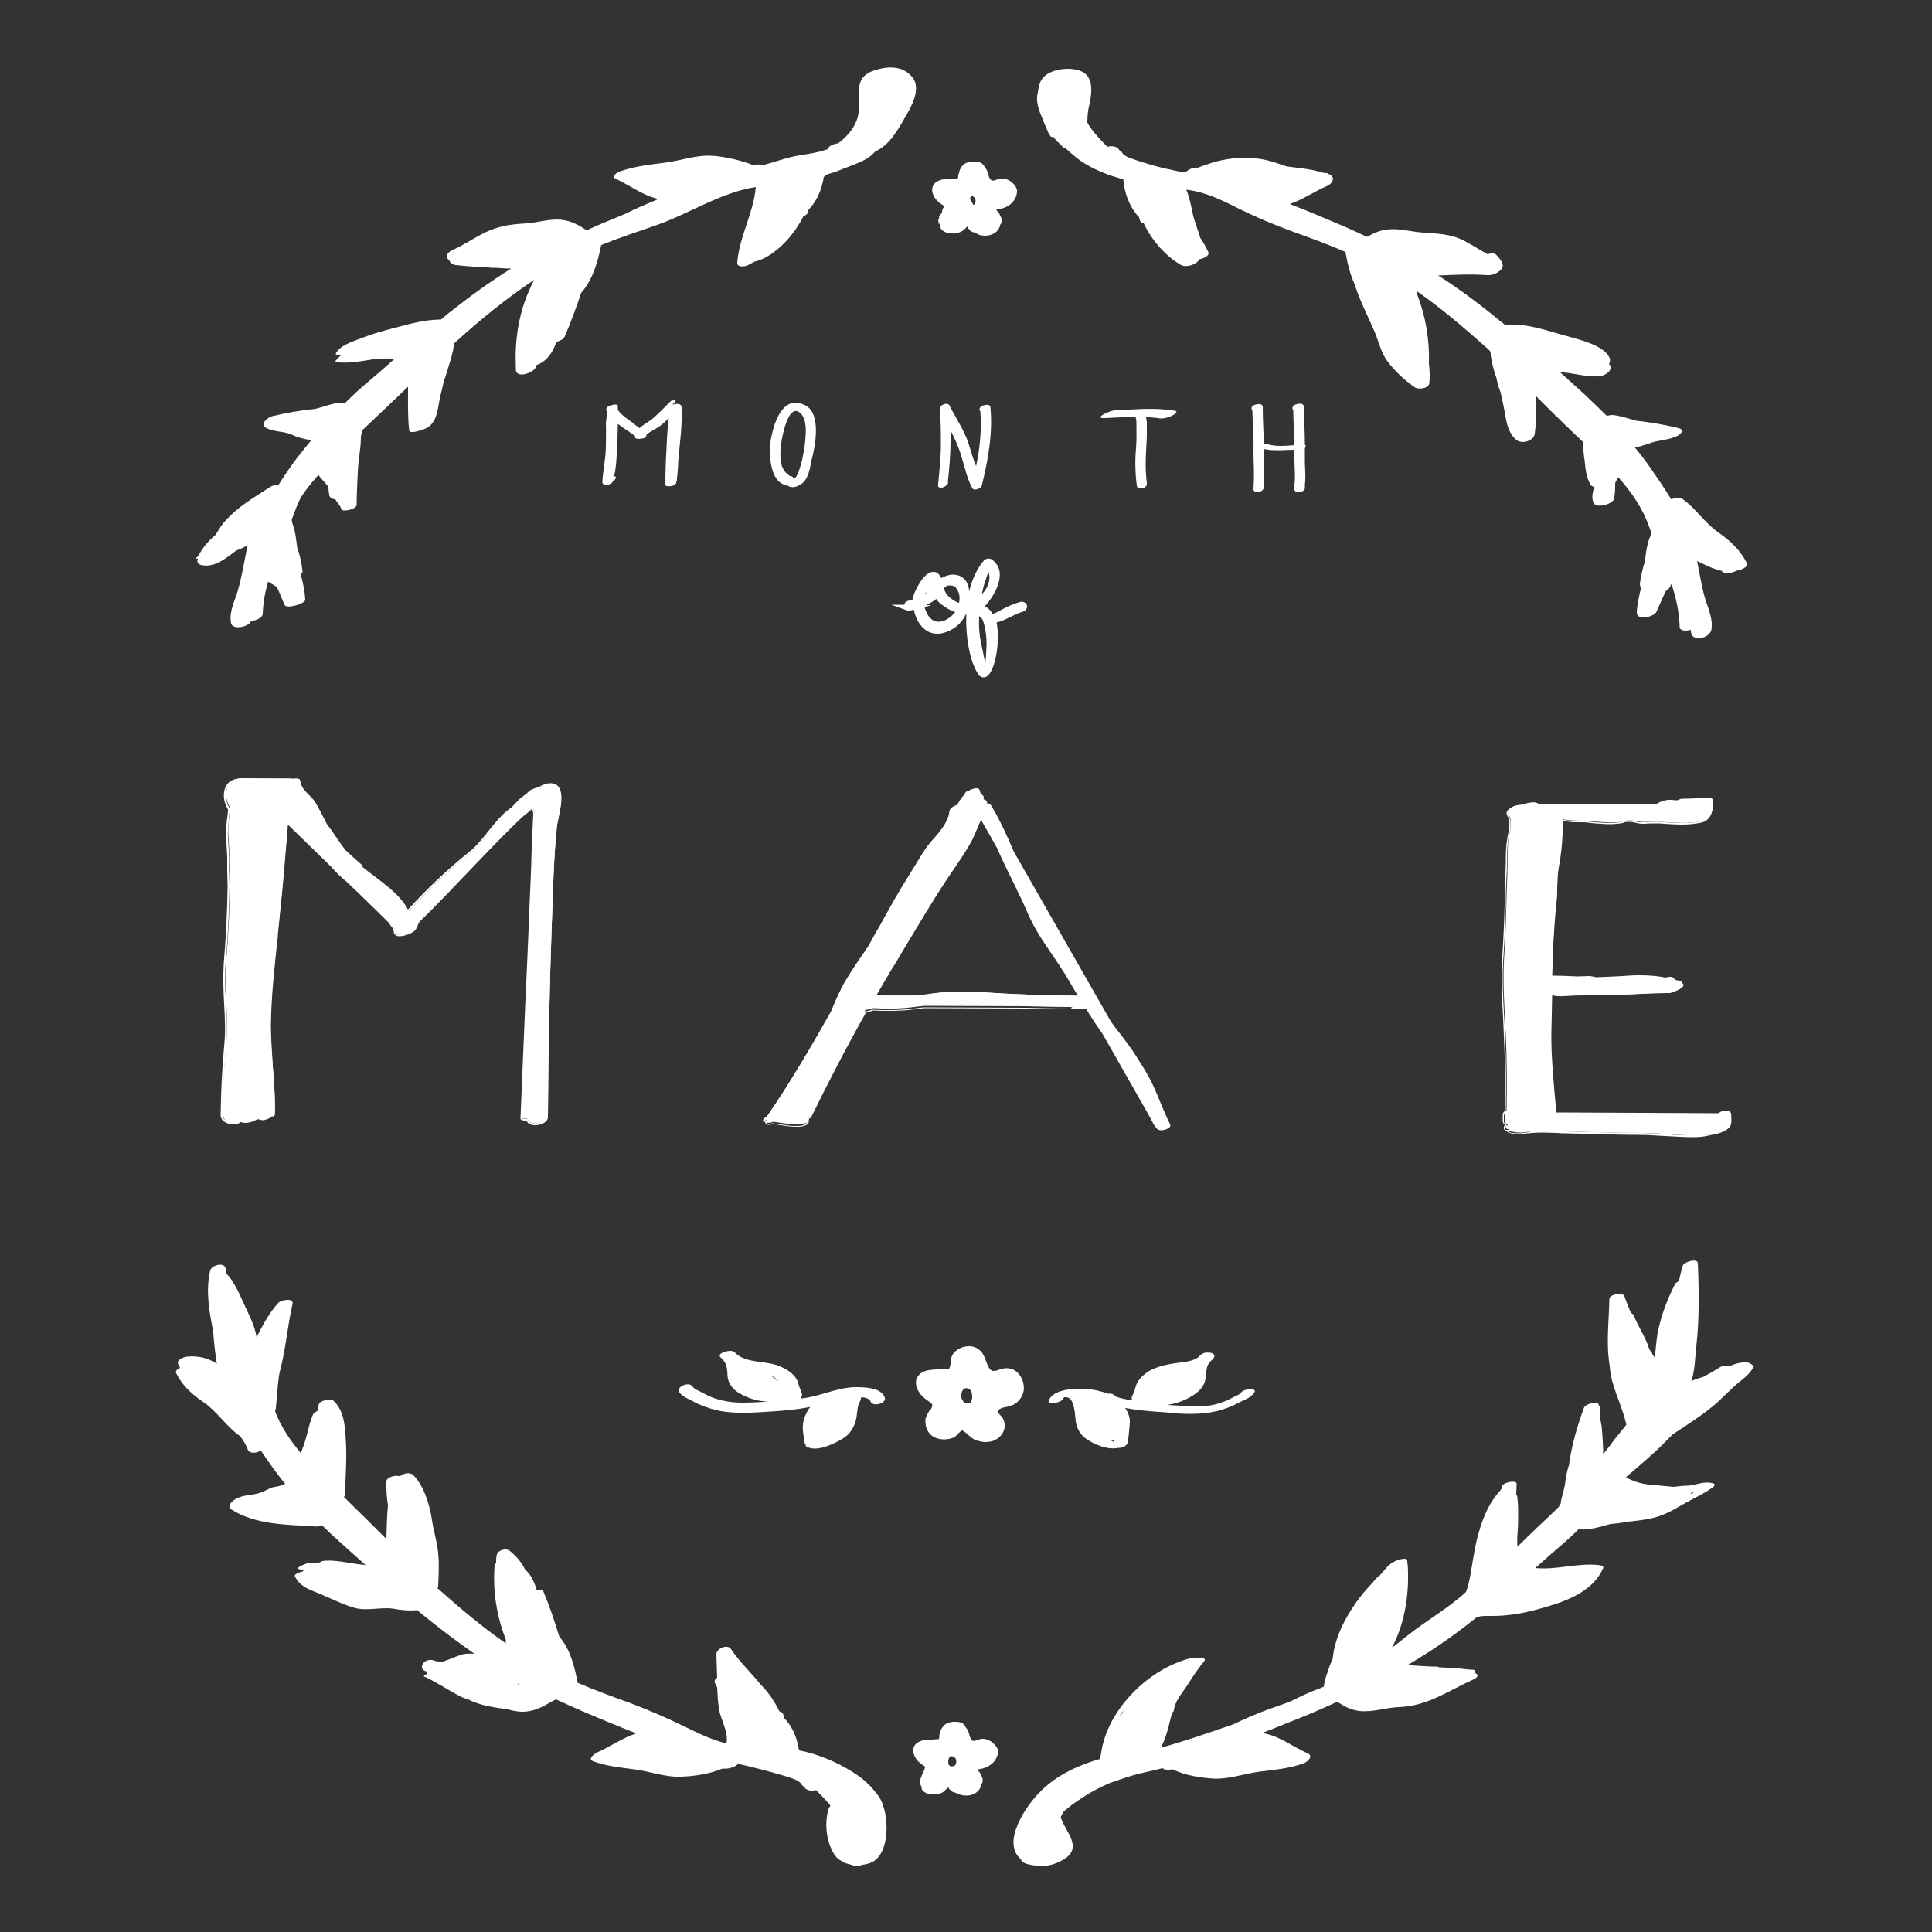 <?xml version="1.0" encoding="utf-8"?>
<!-- Generator: Adobe Illustrator 18.1.1, SVG Export Plug-In . SVG Version: 6.00 Build 0)  -->
<svg version="1.1" id="Layer_1" xmlns="http://www.w3.org/2000/svg" xmlns:xlink="http://www.w3.org/1999/xlink" x="0px" y="0px"
	 viewBox="0 0 500 500" enable-background="new 0 0 500 500" xml:space="preserve">
<rect x="0" y="0" width="500" height="500" fill="#333333" stroke="none"/>
<g>
	<path fill="#FFFFFF" d="M254.5,174.6c-0.2,0-0.4-0.1-0.5-0.2c-2.3-3-3.5-10-3.2-15.5l0-0.7l-0.7,0c-0.1,0-0.1,0-0.2,0l-0.1,0
		l-0.4,0l-0.2,0.4c-1.1,2.4-3.2,4.1-5.8,4.6c-0.4,0.1-0.7,0.1-1.1,0.1c-2.9,0-4.8-2.9-5.3-5.7l-0.1-0.7l-0.7,0.2
		c-0.3,0.1-0.6,0.2-0.8,0.3c0,0,0,0,0,0l-0.5,0c-0.2-0.1-0.3-0.2-0.3-0.4c-0.1-0.3,0.2-0.6,0.5-0.7c0.5-0.1,1-0.3,1.4-0.4l0.4-0.1
		l0.1-0.4c0-0.3,0.1-0.6,0.1-0.9c0.2-0.8,2.4-5.7,4.4-5.6c0.4,0,0.8,0.2,1.1,0.7c0.1,0.2,0.2,0.4,0.3,0.5l0.3,0.6l0.6-0.4
		c0.8-0.5,1.8-0.8,2.7-0.8c1.9,0,3.2,1.2,3.5,3.3c0,0.3,0.1,0.7,0.1,1l1.3,0.1c0.8-3.5,2.1-6.3,3.8-8.3c0.2-0.2,0.5-0.3,0.7-0.3
		c0.2,0,0.3,0,0.4,0.1c0.9,0.6,1.5,1.6,1.6,2.7c0.4,2.9-1.9,6.3-3.2,7.8c-0.1,0.1-0.3,0.3-0.4,0.4l-0.6,0.5l-0.2,0.2l0,0l-0.2,0.2
		l0.7,0.1l0.4,0.2c0.7,0.4,1.3,0.9,1.7,1.7l0.3,0.5l0.5-0.2c0.5-0.2,1.1-0.5,1.8-0.8l0.3-0.2c1.7-0.9,3.2-1.7,5.1-2.1
		c0.1,0,0.1,0,0.2,0c0.3,0,0.6,0.2,0.6,0.5c0,0.2-0.1,0.5-0.6,0.6c-1.1,0.3-2.2,0.8-3.3,1.4c-1.2,0.6-2.3,1.2-3.6,1.5l-0.7,0.1
		l0.2,0.6c0.9,3.8,0,11.2-1.9,13.1C255.1,174.4,254.8,174.6,254.5,174.6z M252.7,159.2c-0.1,2.6,0,4.9,0.4,6.9
		c0.4,1.9,1,5.5,1.5,6.1l0.7,1.1l0.4-1.3c0.2-0.6,0.3-3.5,0.4-4.8c0-0.9,0-5.1-1.2-7.4l-0.1-0.1l-0.1-0.1c-0.2-0.2-0.4-0.4-0.6-0.5
		c-0.1-0.1-0.2-0.2-0.4-0.3l-1-0.9L252.7,159.2z M241.8,154.3c-0.7,0.6-1.7,1.2-3,1.8l-0.4,0.2l0,0.5c0.1,0.4,0.1,0.9,0.3,1.2
		c0.8,2.3,2.2,3.7,4,3.7c1.7,0,3.7-1.1,5-3l0.5-0.7l-0.8-0.3c-1.2-0.4-2.5-1.1-3.6-2c-0.5-0.4-0.8-0.8-1.1-1.2l-0.4-0.6L241.8,154.3
		z M245.8,150.7c-0.9,0-1.6,0.3-1.9,0.8c-0.2,0.3-0.4,0.8,0,1.6c0.7,1.7,2.6,3,4,3.5c0.1,0,0.2,0.1,0.3,0.1l0.6,0.2l0.2-0.6
		c0.4-1.6,0.2-3.2-0.8-4.5C247.8,151.1,246.8,150.7,245.8,150.7z M255.3,147.4c-0.3,0.5-0.6,1.4-1,2.7l-0.1,0.2
		c-0.4,1.4-0.7,2.5-0.9,3.6l-0.4,2l1.4-1.4c2.2-2.1,3-4.8,2.1-7c0,0,0-0.1-0.1-0.1l-0.5-1.1L255.3,147.4z M239.1,152.6
		c-0.2,0.5-0.3,0.9-0.5,1.5l-0.3,1.4l1.3-0.7c0.4-0.2,0.6-0.5,0.7-0.8c0.2-0.4,0.1-0.8,0-1.3l-0.5-1.6L239.1,152.6z M235.2,157.4
		c-0.1,0-0.1,0-0.2,0h0.5C235.3,157.4,235.3,157.4,235.2,157.4z"/>
	<path fill="#FFFFFF" d="M254.5,175.3c-0.4,0-0.8-0.2-1.1-0.5c-2.5-3.3-3.6-10.6-3.3-15.9c0,0,0,0-0.1,0H250c-1.2,2.6-3.5,4.4-6.3,5
		c-0.4,0.1-0.8,0.1-1.2,0.1c-3.3,0-5.4-3.1-6-6.2l-0.9,0.2c-0.3,0.1-0.5,0.1-0.7,0h0l-0.1,0l0,0l-4.1-1.5l3.3,0c0.1-0.5,0.5-0.9,1-1
		c0.5-0.1,0.9-0.3,1.3-0.4c0-0.3,0.1-0.6,0.1-0.9c0.2-0.8,2.5-6.3,5.2-6.2c0.5,0,1.2,0.2,1.7,1.1c0.1,0.2,0.2,0.4,0.3,0.5
		c0.9-0.5,2-0.9,3-0.9c2.3,0,3.9,1.5,4.2,4c0,0.1,0,0.2,0,0.4c0.8-3.3,2.1-6,3.8-8c0.5-0.6,1.5-0.7,2.1-0.3c1.1,0.8,1.8,1.9,2,3.2
		c0.4,3.1-1.9,6.7-3.4,8.4c-0.1,0.2-0.3,0.3-0.4,0.5h0l0,0c0.8,0.4,1.5,1.1,2,2c0.5-0.2,1-0.4,1.6-0.7l0.3-0.2
		c1.7-0.9,3.3-1.7,5.2-2.2c0.1,0,0.3-0.1,0.4-0.1c0.7,0,1.3,0.5,1.4,1.1c0.1,0.5-0.3,1.2-1.1,1.5c-1,0.3-2.1,0.8-3.1,1.3
		c-1.2,0.6-2.4,1.2-3.7,1.5c0.9,3.9,0,11.6-2.2,13.7c-0.1,0.1-0.2,0.1-0.3,0.2v0l0,0C255.3,175.2,254.9,175.3,254.5,175.3z
		 M251.7,157.4l-0.1,1.5c-0.3,5.7,1,12.3,3,15c0,0,0.1,0,0.1-0.1l-0.8-1.1c-0.4-0.6-0.9-2.7-1.4-5.4c-0.1-0.4-0.1-0.7-0.2-1
		c-0.4-2.1-0.6-4.4-0.4-7.1l0.1-1.2l-0.3,0.3l0.8-4.3c0.2-1.1,0.5-2.3,0.9-3.7l0-0.1c-0.5,1.2-0.9,2.5-1.2,3.9l-0.1,0.7l-2.2-0.2
		c0,0.6-0.1,1.3-0.2,1.9l-0.3,0.9l0.6,0L251.7,157.4z M253.4,159.4c-0.1,2.5,0,4.6,0.4,6.5c0.1,0.3,0.1,0.6,0.2,1
		c0.3,1.2,0.7,3.7,1,4.6c0.1-0.5,0.2-1.7,0.3-4.3c0.1-1.1-0.1-4.9-1.1-7c-0.2-0.2-0.4-0.4-0.6-0.5
		C253.6,159.6,253.5,159.5,253.4,159.4z M254.1,158l0.1,0.1c0.1,0.1,0.3,0.2,0.4,0.4c0.2,0.2,0.4,0.3,0.6,0.5l0.2,0.2l0.1,0.3
		c0.8,1.6,1.1,3.8,1.2,5.5c0-1.4-0.1-2.6-0.3-3.6l-0.2-1l-0.4-0.7c-0.4-0.7-0.9-1.1-1.4-1.4L254.1,158z M238.2,158.7
		c0.7,2,2.1,3.8,4.2,3.8c0.3,0,0.6,0,0.9-0.1c0.3-0.1,0.6-0.1,0.8-0.2c-0.5,0.1-0.9,0.2-1.4,0.2
		C240.8,162.4,239.2,161.1,238.2,158.7z M239.3,157.1c0,0.2,0.1,0.5,0.2,0.7c0.5,1.4,1.5,3.1,3.4,3.1c1.5,0,3.1-1,4.3-2.5
		c-1.3-0.4-2.5-1.2-3.7-2.1c-0.5-0.4-0.9-0.8-1.2-1.3c-0.7,0.6-1.6,1.1-2.7,1.6h1.4L239.3,157.1z M245.8,151.5
		c-0.6,0-1.1,0.2-1.3,0.5c-0.2,0.3-0.1,0.6,0,0.9c0.6,1.5,2.3,2.6,3.6,3.1c0.1,0,0.1,0,0.1,0c0.3-1.4,0.1-2.7-0.7-3.7
		C247.3,151.8,246.6,151.5,245.8,151.5z M242.5,152.8l0.9,1.3c0.1,0.2,0.3,0.4,0.5,0.6c-0.3-0.4-0.5-0.8-0.7-1.2
		c-0.3-0.8-0.3-1.4-0.2-1.8l-0.6-1.3c-0.1-0.1-0.2-0.3-0.3-0.5c-0.2-0.3-0.3-0.4-0.5-0.4c-0.4,0-0.8,0.3-1.2,0.8l0.7,2.1
		c0.2,0.5,0.2,1.1,0.1,1.5c0.1,0,0.1-0.1,0.2-0.1L242.5,152.8z M239.7,153.2c-0.1,0.2-0.2,0.5-0.2,0.7c0.1-0.1,0.2-0.1,0.2-0.2
		C239.7,153.5,239.7,153.3,239.7,153.2z M255.8,148c-0.2,0.5-0.5,1.3-0.8,2.4l-0.1,0.2c-0.4,1.2-0.6,2.2-0.8,3.2
		C255.8,152,256.5,149.8,255.8,148z M247.3,150.2c0.6,0.2,1.2,0.6,1.6,1.1c0.1,0.2,0.3,0.4,0.4,0.6
		C248.9,151.1,248.4,150.4,247.3,150.2z M257,147l0.1,0.2c0,0,0,0.1,0.1,0.2c0,0.1,0.1,0.2,0.1,0.4C257.2,147.5,257.1,147.2,257,147
		z"/>
	<path fill="#FFFFFF" d="M175.3,122.9c0.1-1,0.2-2.1,0.2-3.2c0.4-4.8,1.1-9.5,0.9-14.3c0-0.8-0.9-1-1.7-0.8c-0.2,0-0.5,0.1-0.7,0.1
		c0.1-0.1,0.1-0.1,0.2-0.2c0.2-0.1,0.5-0.2,0.5-0.4c0-0.1,0.1-0.2,0.1-0.3c0.4-0.4-1-0.2-1.2,0c-1.6,1.6-3.1,3.2-4.9,4.7
		c-0.1,0.1-0.1,0.1-0.2,0.2c-1,0.6-2.1,1.3-3,2.1c0,0,0,0,0,0c-0.5-0.4-1-0.7-1.4-1.1c-1-0.8-3.3-2.2-4.2-3.6c0-0.5,0-0.9,0-1.1
		c0-0.4-1-0.4-1.7-0.1c-0.7,0.1-1.4,0.6-1.3,1.2c0.4,1.1-0.1,2.5-0.1,3.7c0.1,1.9,0,3.7,0,5.6c0,3.1-0.7,6-0.9,9.1c0,0,0,0,0,0.1
		c0,0.1,0,0.1,0,0.2c0,1.2,2.6,0.7,2.7-0.3l0,0c0.3-0.1,0.5-0.3,0.6-0.5c0.4-0.4,0.2-0.8-0.5-0.8l0,0c0.8,0,1.1-8.1,1.2-13.5
		c1.5,1.2,3.3,2.2,4.5,3.2c-0.4,0.7,0.8,0.8,1.6,0.6c0.7,0,1.3-0.3,1.3-0.9c0,0,0-0.1,0-0.1c1-0.9,2.7-1.6,3.7-2.4
		c0.8-0.6,1.4-1.2,2.1-1.9c-0.3,1.8-0.4,3.9-0.5,5.5c-0.2,3.7-0.4,7.5-0.4,11.2l0,0c0,0.1,0,0.1,0,0.2c0,0,0,0,0,0c0,0,0,0.1,0,0.1
		c-0.3,1,1.8,0.6,2.2,0.4c0.1-0.1,0.1-0.1,0.2-0.1c0.3-0.3,0.5-0.5,0.4-0.8c0.1-0.1,0.2-0.3,0.2-0.5
		C175.2,123.8,175.2,123.4,175.3,122.9z"/>
	<path fill="#FFFFFF" d="M207,125.5c2.3-1.2,2.6-4.5,3.1-6.7c0.9-3.4,2.5-11.8-1.7-13.9c-5.7-2.9-8,4.2-8.8,8.3
		c-0.7,3.2-0.7,11.8,4.1,12.4C204.7,126.3,205.8,126.2,207,125.5z M202,116.4c0-1.8,1.9-13.2,5.4-9.2c1.4,1.6,1.2,4.7,1,6.7
		c-0.1,1.7-0.5,3.4-0.8,5.1c-0.1,0.4-1.4,5.7-2.3,4.6c-0.2-0.3-0.5-0.4-0.9-0.4c-0.4-0.4-1.1-0.9-1.3-1.2
		C201.9,120.5,201.9,118.3,202,116.4z"/>
	<path fill="#FFFFFF" d="M242.8,125.8c0,0.2,0.2,0.4,0.7,0.4c0,0,0,0,0,0c0,0,0,0,0,0c0,0,0.1,0,0.1,0c0.9,0,2.1-1.1,1.7-1.5
		c0.4-3.6,0.7-7,0.7-10.7c0-0.9,0-1.7,0-2.6c1,1.9,1.9,3.9,2.6,6c0.9,2.8,1.6,6.3,3,8.9c0.5,0.9,2.3,0.1,2.5-0.7
		c1.6-6.5,2.9-13.6,2.2-20.3c0-0.5-0.8-0.6-1.2-0.5c0,0-0.1,0-0.1,0c-0.6,0.1-1.4,0.4-1.5,1c0,0,0,0.1,0,0.1c0,0.3,0.1,0.4,0.2,0.5
		c0.4,4.7-0.1,9.6-1.1,14.3c0,0,0-0.1,0-0.1c-0.8-2-1.4-4-2-6c-1.1-3.3-3.3-6.5-4.9-9.7c-0.5-0.9-2.6-0.1-2.5,0.9
		c0.3,3.1,0.3,6.2,0.3,9.3c0,3.5-0.4,6.7-0.7,10.2C242.7,125.6,242.8,125.7,242.8,125.8z"/>
	<path fill="#FFFFFF" d="M303.3,107.6c0.4-0.2,1.9-1.1,0.7-1.3c-5.2-0.9-10.4-0.3-15.6-0.1c-1.3,0.1-5.8,2.2-2.3,2
		c2.6-0.1,5.2-0.3,7.8-0.4c0,0.5,0.2,0.7,0.2,1.5c0,2.3,0.1,4.4-0.1,6.7c-0.3,3.2-0.2,6.5,0.2,9.7c0.1,1.2,2.6,0.7,2.6-0.4
		c0-0.1,0-0.1,0-0.2c0,0,0-0.1,0-0.1l0,0c-0.2-1.6-0.3-3.2-0.3-4.9c0,0,0,0,0,0c0-2.4,0.2-4.7,0.3-7.1c0-1.3,0-2.5,0-3.8
		c0-0.2-0.2-0.9-0.2-1.3c1,0.1,2.1,0.2,3.1,0.3C300.8,108.5,302.2,108.1,303.3,107.6z"/>
	<path fill="#FFFFFF" d="M337.9,115.5c0-0.1,0-0.1,0-0.2c0-0.1-0.1-0.2-0.2-0.2c0-3.3-0.2-6.6-0.3-9.9c0-0.6-0.6-0.8-1.2-0.7
		c-0.1,0-0.1,0-0.2,0c-0.5,0.1-1.4,0.3-1.5,1c0,0.1,0,0.1,0,0.2c0,0.2,0,0.4,0.2,0.5c0,3,0.3,6,0.3,9c-2.3,0.2-4.8,0.4-6.8-0.2
		c-0.4-0.1-0.8-0.1-1.1-0.1c-0.1-3.2-0.3-6.4-0.3-9.6c0-0.6-0.7-0.8-1.2-0.7c-0.1,0-0.1,0-0.2,0c-0.5,0.1-1.4,0.3-1.5,1
		c0,0.1,0,0.1,0,0.1c0,0.2,0.1,0.4,0.2,0.5c0.1,3.6,0.4,7.1,0.3,10.7c0,2.5,0.2,5,0.1,7.5c0,0.7-0.1,1.4-0.1,2.2
		c0,0.5,0.4,0.7,0.8,0.7c0.1,0,0.1,0,0.2,0c0.1,0,0.2,0,0.3,0c0.7-0.1,1.3-0.5,1.3-1c0-0.6,0-1.3,0.1-1.9c0.1-1.7-0.1-3.4-0.1-5.2
		c0,0,0,0,0-0.1c0-0.4,0-0.8,0-1.2c0-0.6,0-1.1,0-1.7c0.8,0.1,1.7,0.3,2.5,0.3c1.8,0.1,3.7-0.1,5.5-0.1c0,0.1,0,0.3,0,0.5
		c-0.1,2.5,0.2,5,0.1,7.5c-0.1,0.7-0.1,1.4-0.1,2.2c0,0.5,0.4,0.7,0.8,0.8c0.1,0,0.1,0,0.2,0c0.1,0,0.2,0,0.3,0
		c0.7-0.1,1.3-0.5,1.4-1c0-0.6,0-1.3,0.1-1.9c0.1-1.7-0.1-3.5-0.1-5.2c0,0,0,0,0-0.1c0-0.4,0-0.8,0-1.2c0-0.7,0-1.3,0-2
		C337.9,115.7,337.9,115.6,337.9,115.5z"/>
	<path fill="#FFFFFF" d="M51.2,144.6C51.2,144.6,51.2,144.6,51.2,144.6c0,0.2,0,0.3-0.1,0.5c-0.1,0.8,0.7,1.1,1.3,1.2
		c3.4,0.5,6-1.8,8.7-3.8c1-0.4,2-0.8,3-1.4c0,0.2-0.1,0.3-0.1,0.4c-0.8,3.8-1.4,7.8-2.5,11.5c-0.8,2.6-2.3,5.5-1.7,8.3
		c0.4,1.8,4.6,1,5.2-0.6c1.4-0.1,3-0.9,3-1.9c0.1-2.8,0.6-5.6,1.4-8.3c0.7,0.5,1.5,0.9,2.2,1.4c0,0,0.1,0.1,0.1,0.1
		c0.7,1.5,1.3,3.1,2,4.6c0.4,1,5.3-0.3,5.3-1.4c-0.1-2-0.5-4-1-5.9c0-0.3-0.1-0.6-0.1-0.8c0.3-0.2,0.4-0.4,0.4-0.6
		c-0.2-2.1-0.7-4.2-1.4-6.3c-0.2-1.3-0.3-2.7-0.6-4c-0.2-0.8-0.4-1.6-0.7-2.4c0-0.3-0.1-0.5-0.1-0.7c0-0.1,0.1-0.2,0.1-0.3
		c0.9-2.3,1.6-4.7,3.1-6.7c1.1-1.6,2.4-3.1,3.7-4.6c0.6,0.9,1.5,1.7,2.1,2.5c0.2,0.2,0.3,0.4,0.5,0.6c0,0.7,0.1,1.4,0.2,2.1
		c0.1,0.7,0.8,1.1,1.6,1.1c0.1,0.1,0.1,0.3,0.2,0.4c0.3,0.4,1.3,1.6,1.3,2.1c0,0.9,3.9,0.2,4-1c0-2.9,0.2-5.7,0.3-8.6
		c0.1-3,0.8-6,0.8-8.9c0-0.3,0.1-0.6,0.1-0.9c0.1-0.1,0.2-0.2,0.2-0.4c0-0.2,0-0.3-0.1-0.4c0.6-0.6,1.2-1.1,1.8-1.7
		c3.4-3.2,6.8-6.5,10.2-9.7c0,0.3,0,0.6,0,0.9c0,3.5-0.1,7,0.3,10.4c0.1,1.2,4.5-0.5,5-0.9c2.5-1.9,2.4-5.4,3.1-8.2
		c0.3-1.2,0.6-2.3,0.8-3.5c0.5-1.3,0.9-2.6,1.3-4c0.6-1.8,1.1-3.6,1.4-5.6c0-0.1,0.1-0.3,0.1-0.4c6.5-5.9,13.3-11.5,20.7-16.4
		c-0.6,1-1.1,2.1-1.5,3.1c-2.7,6.2-3.6,13-3.3,19.7c0,0,0,0,0,0h0c0,0.2,0,0.3,0,0.5c0.1,2.4,4.8,0.8,5.3-0.9c0-0.1,0.1-0.3,0.1-0.4
		c0.5-0.1,0.9-0.3,1.2-0.5c2-1.2,3.1-3.2,3.9-5.4c0.9-0.3,1.8-0.7,2.1-1.3c1.6-3.7,3-7.5,4.3-11.4c3-3.4,4.3-8,5.2-12.4
		c4.7-1.9,9.6-3.5,14.2-5.1c8.6-3,16.7-8.5,25.8-9.9c-0.6,6.8-4.3,12.9-4.8,19.6c-0.1,1.3,2.1,1,2.8,0.6c0.6-0.3,1.1-0.6,1.7-0.9
		c1.1-0.2,2.3-0.8,2.7-1c4-2.1,7.7-6.3,9.9-10.7c0.6-0.3,1-0.6,1.1-0.8c0.1-0.3,0.2-0.7,0.3-1c0.1-0.1,0.2-0.1,0.2-0.2
		c2.1-2.3,3.2-5.2,3.7-8.2c0.3-0.3,0.6-0.5,0.9-0.7c1.5-0.4,2.9-0.9,4.3-1.5c0.3-0.1,0.5-0.2,0.8-0.3c2.5-1,5.5-1.9,7.3-4.1
		c3.6-1.6,5.7-5.3,7.6-8.6c1.6-2.7,4.4-7.5,2.1-10.5c-2.5-3.3-6.7-3-10.2-1.8c-5.8,2.1-2.8,7.3-4,11.9c-0.7,2.8-2.8,5.2-5.1,6.9
		c-1.1,0.1-2.3,0.6-2.7,1.4c0,0,0,0.1,0,0.1c0,0,0,0,0,0c-2.7,1-5.7,1.3-8.4,1.8c-3,0.6-5.7,1.7-8.7,2.4c-0.4-0.3-1.3-0.3-2.3-0.1
		l0,0c-1.1-0.5-2.4-0.8-3.6-1.2c-2.4-0.6-4.8-1.1-7.2-1.2c-4-0.2-7.9,1.3-11.9,1.8c-3.9,0.5-7.7,0.9-11.5,2.2
		c-0.7,0.2-2.6,1.3-1.2,2c3.7,1.7,7.1,4.4,11.1,5.2c0,0,0,0-0.1,0c-2.8,1.2-5.8,2.4-8.5,3.8c-3.4,1.4-6.8,2.8-10.1,4.3
		c-1.9-1.3-3.9-2.4-6.3-2.7c-3.1-0.4-6.2,0.7-9.2,0.9c-3.4,0.2-6.3,0.5-9.5,1.8c-3.4,1.4-6.4,3.7-9.7,5.1c-1.7,0.8-1.8,2-0.8,2.7
		c0.2,0.7,1.1,1.2,1.7,1.2c2.8,0.3,5.7,0.5,8.5,0.6c0.3,0.1,0.6,0.1,0.9,0.1c0.3,0,0.6,0,0.9,0c1.3,0.1,2.6,0.2,4,0.2
		c-5.5,3.4-10.7,7.2-15.9,11.3c-0.8,0.6-1.5,1.3-2.3,1.9c-4.9,0-9.3,1.5-14.4,2.8c-2.6,0.7-5.2,1.6-7.7,2.6
		c-1.8,0.7-4.2,1.6-5.1,3.4c-0.1,0.3,0.5,0.4,1.5,0.3c-0.5,0.5-1,0.9-1.5,1.5c-0.4,0.5,0.7,0.5,0.9,0.5c2.9,0.2,5.7-0.3,8.6-0.8
		c1.9-0.3,3.8-0.2,5.8-0.2h0c-2.3,2-4.5,4-6.8,5.9c-2.2,1.8-4.2,3.7-6.2,5.7c-0.2,0-0.4-0.1-0.5-0.1c-1.7-0.2-3.6,0.5-5.2,1
		c-0.6,0.2-1.2,0.3-1.8,0.5c-3.8,0.4-7.5,1-11.2,1.9c-1,0.2-3.4,2-1.7,3c2.2,1.2,4.7,0.8,7,1.9c1.4,0.7,3.2,1.1,4.8,1.3
		c-1.3,1.5-2.5,3.1-3.8,4.7c-1.7,2.3-3.3,4.6-4.8,7c-0.7-0.2-1.6,0.1-2.2,0.5c-4,2.6-8.2,5-11.4,8.6c-1.1,1.1-1.8,2.5-2.7,3.8
		c-1.8,1.5-3.3,3.3-4.4,5.4C50.5,144.5,50.7,144.6,51.2,144.6z"/>
	<path fill="#FFFFFF" d="M271.5,34.8c0.1,0.1,0.2,0.2,0.3,0.3c0,0,0,0,0,0c0,0.4,0.9,0.4,1.2,0.5c-0.7,0,1.7,1.9,1.9,2.3
		c0.1,0.3,0.5,0.4,0.8,0.4c1.2,1.1,2.4,2.2,3.8,3.2c3.3,2.3,7.1,3.8,11.2,4.9c0.3,3.4,1.4,6.7,3.7,9.4c0.1,0.1,0.2,0.1,0.3,0.2
		c0.1,0.3,0.2,0.6,0.3,1c0.1,0.4,0.5,0.7,1,0.8c2.1,4.5,5.8,8.6,9.7,10.8c1.3,0.7,4-0.1,4.7-1.5c1.4-0.3,2.7-1,2.3-1.9
		c-0.6-1.3-1.3-2.5-2.1-3.7c-0.6-2.2-1.6-4.4-2-6.6c-0.4-1.9-0.8-4-1.6-5.8c4.8,0.5,9.3,2.7,13.6,4.9c4.5,2.2,8.9,4.1,13.6,5.8
		c4.7,1.7,9.4,3.4,14,5.4c0.5,2.9,1.2,5.8,2.4,8.4c1.2,3.9,3.1,7.6,4.9,11.7c1.2,2.6,1.8,5.8,3.5,8.1c2,2.7,4.4,4.9,7.1,6.8
		c0.9,0.7,3.6,0.4,3.8-1c0.2-1.7,0.1-3.4-0.1-5c0.2-6.1-0.8-12.2-3-17.9c-0.1-0.1-0.1-0.3-0.2-0.4c0-0.2,0-0.4,0-0.6
		c6.3,4.4,12.3,9.5,17.9,14.5c0.4,0.3,0.7,0.7,1.1,1c0.1,0.2,0.1,0.5,0.2,0.7c0,0.2,0,0.3,0,0.5c0.3,2,0.8,4,1.5,5.9
		c0,0.2,0.1,0.4,0.1,0.5c0.2,1.1,0.6,2.2,1,3.3c0.2,1.1,0.5,2.2,0.7,3.3c0.7,3.1,0.7,6.7,3.4,8.9c1.4,1.1,4.5,0.2,4.7-1.7
		c0.4-3.2,0.4-6.4,0.4-9.6c3.2,3.2,6.5,6.5,9.8,9.6c0.7,0.7,1.5,1.4,2.2,2.1c0.1,1.4,0.2,2.8,0.4,4.3c0,0.2,0.1,0.3,0.1,0.5
		c0.2,2.2,0.4,4.3,1.5,6.3c0.2,0.3,0.5,0.5,1,0.6c0,0,0,0,0,0c-0.4,1.4-0.8,2.8-0.2,4.1c0.6,1.6,5,0.4,5.3-1
		c0.3-1.3,0.3-2.6,0.3-3.9c0-0.2,0.1-0.3,0.1-0.5v0c0.3-0.4,0.5-0.8,0.7-1.2c3.4,3.8,6.3,8,8,12.8c0.2,0.6,0.4,1.1,0.6,1.7
		c-0.4,1-0.8,1.9-1,2.9c-0.4,1.5-0.5,2.9-0.7,4.4c-0.6,1.9-1.1,3.9-1.3,5.8c0,0.4,0.1,0.8,0.3,1c-0.5,2.1-1,4.3-1.1,6.4
		c-0.1,2.2,4.5,1.2,5.1-0.2c0.8-1.8,1.6-3.7,2.5-5.5c0.5-0.3,1-0.7,1.1-1.1c0-0.2,0.1-0.4,0.3-0.5c1.2,3.6,2,7.3,2.1,11.1
		c0,0.9,1.5,1.1,2.9,0.7c0,0.1,0,0.2,0,0.3c0,3,4.8,2,5.3-0.3c0.5-2.5-0.7-5.3-1.5-7.7c-1-3.3-1.5-6.8-2.2-10.1
		c0.5,0.2,1,0.5,1.5,0.7c1.6,0.8,3.2,1.5,4.8,1.8c0.6,0.9,2.6,0.7,3.9,0c0,0,0,0,0,0c0,0,0,0,0,0c1.5-0.3,3.2-1,2.6-2.1
		c-1.7-3.4-4.3-5.7-7.4-7.9c-3.3-2.3-5.6-5.9-8.8-8.3c0,0,0,0,0,0c0,0,0,0,0,0c-0.1-0.1-0.2-0.2-0.4-0.3c-0.5-0.4-1.8-0.3-2.9,0.1
		c-1.7-2.8-3.5-5.4-5.3-8c-1.3-1.9-2.7-3.7-4.1-5.4c1.2-0.2,2.4-0.6,3.6-1c2.5-1,5.2-0.8,7.6-2.1c1.1-0.6,1.5-1.6,0.1-1.9
		c-3.6-0.9-7.2-1.5-10.8-1.9c-0.6-0.1-1.2-0.3-1.8-0.5c-1.5-0.4-2.8-0.8-4.3-1c-0.6,0-1.1,0.1-1.7,0.2c-1.9-1.9-3.9-3.8-5.9-5.7
		c-2.1-1.9-4.1-3.7-6.2-5.6c3.4,0.2,6.7,1.3,10.2,1.1c1.2-0.1,3.9-1.5,2.6-3.1c0,0-0.1-0.1-0.1-0.1c0.3-0.5,0.4-1.1,0.1-1.7
		c-1.6-3.3-8.2-4.7-11.3-5.6c-5.5-1.5-10.1-3.3-15.7-2.8c-0.3-0.3-0.6-0.5-1-0.8c-5.2-4.3-10.6-8.4-16.3-12
		c4.2-0.2,8.4-0.4,12.7-0.1c1.3,0.1,3-0.6,3.8-1.7c0.8-1.2-0.8-2.8-1.5-3.6c-0.4-0.4-1.4-0.4-2.2-0.1c-2-1.1-4-2.4-6.1-3.5
		c-3.5-1.8-6.7-1.8-10.5-2.1c-3.3-0.2-6.2-1.2-9.5-0.8c-1.8,0.2-3.5,1-5.1,1.9c-4.2-2-8.5-3.8-12.8-5.6c-2.4-1-4.8-2-7.2-2.9
		c3.3-1.1,6.4-3.3,9.7-4.7c1.1-0.5,1.9-1.7,1.2-2.5c0-0.2-0.1-0.3-0.4-0.4c-0.1,0-0.2-0.1-0.4-0.1c0,0,0-0.1-0.1-0.1
		c-0.2-0.2-0.6-0.3-1-0.2c-3.1-1-6.4-1.3-9.6-1.7c0,0-0.1,0-0.1,0c-1.7-0.5-3.3-1.2-5.1-1.6c-4.8-1.2-10.6-0.7-15.2,0.9
		c-0.9,0.3-1.8,0.6-2.8,1c-1-0.1-2.2,0.3-2.8,0.9c-0.4,0.1-0.8,0.2-1.1,0.3c-1.5-0.3-3-0.7-4.6-1c-2.5-0.6-4.9-1.3-7.3-2.1
		c-1.1-0.4-3.2-0.9-3.8-2c-0.1-0.3-0.4-0.4-0.7-0.6c-0.4-0.9-1.6-1.2-2.7-1c-0.1,0-0.2,0-0.4,0.1c-1.6-1.6-3.2-3.3-4.5-5.1
		c-0.2-0.4-0.5-0.8-0.7-1.2c0-1.2,0.1-2.4,0.3-3.6c0.9-3.9,1.9-9.1-3.3-10.1c-2.9-0.6-7.9,0.1-9.2,3.3c-0.3,0.8-0.5,1.7-0.6,2.6
		c0,0.1-0.1,0.3-0.1,0.4c-0.3,1.4,0,3.1,0.6,4.7C269.8,30.8,270.7,33,271.5,34.8z"/>
	<path fill="#FFFFFF" d="M331.8,46.9c-0.1,0.1-0.2,0.2-0.4,0.2c-0.1-0.1-0.2-0.1-0.3-0.2c-0.2-0.1-0.3-0.1-0.5-0.2
		C331,46.7,331.4,46.8,331.8,46.9z"/>
	<path fill="#FFFFFF" d="M227.4,464.9c-1.9-2.7-4.1-4.7-6.9-6.4c-4-2.5-8.9-4.6-13.7-5.5c-0.5-3-1.5-5.8-3.6-8.1
		c-0.1-0.1-0.2-0.1-0.2-0.2c-0.1-0.3-0.2-0.7-0.3-1c-0.1-0.4-0.5-0.7-1-0.8c-1.2-2.5-2.8-4.9-4.8-6.9c-2.5-3.1-5.5-5.9-7.7-9.2
		c-0.9-1.4-3.9-0.2-3.8,1.4c0.1,2,0.1,4,0.2,6c-0.5,0.3-0.8,0.8-0.6,1.3c0.2,0.4,0.4,0.8,0.6,1.2c0.1,1.9,0.2,3.9,0.5,5.8
		c0.5,2.7,2.5,5.8,1.9,8.7c-3.8-0.9-7.4-2.7-10.9-4.4c-4.5-2.2-8.9-4.1-13.6-5.9c-4.7-1.7-9.4-3.4-14-5.4c-0.8-4.2-1.9-8.6-4.7-11.9
		c0,0,0,0,0,0c0,0,0,0,0,0c0-0.1-0.1-0.1-0.1-0.2c0,0,0,0,0,0c-1.2-3.9-2.5-7.8-4.1-11.6c-0.2-0.4-0.8-0.4-1.7-0.3
		c-0.6-2-1.4-3.9-3-5.3c-0.9-1.8-2.2-3.4-3.9-4.8c-1.1-0.9-3.4-0.2-3.5,1.3c-0.1,0.6-0.1,1.2-0.1,1.8c-0.2,0.2-0.4,0.4-0.4,0.6
		c-0.5,6.5,0.5,13.1,2.9,19.2c0,0.3,0,0.6,0,1c-6.2-4.3-12.2-9.4-17.7-14.3c0,0,0,0,0,0c0.1-0.2,0.2-0.3,0.2-0.5
		c0.1-2.8,0.3-5.6,0-8.4c-0.2-2.9-1.2-5.8-1.6-8.7c-0.6-3.9-2-8.8-4.9-11.7c-0.7-0.7-2.5-0.5-3.3,0.3c-0.1,0-0.3,0-0.4,0
		c-1.1-0.3-3.1,0.4-3.2,1.3c-0.1,2.1,0.1,4.2,0.4,6.3c-0.3,2.9-0.3,5.8-0.4,8.7c-3.2-3.2-6.5-6.5-9.8-9.7c-0.4-0.4-0.8-0.8-1.2-1.2
		c0.2-0.2,0.3-0.4,0.3-0.6c0.1-4.7,0.5-9.3,0.2-14c-0.2-3.6-0.4-7.7-3.2-10.3c-0.7-0.6-3.6-0.1-3.8,1c-0.1,0.5-0.2,1.1-0.3,1.6
		c-0.5,0.3-0.9,0.5-1.1,0.8c-1,2.1-1.4,4.7-2.1,6.9c-0.1,0.3-0.2,0.7-0.3,1c-0.3,0.8-0.6,1.5-0.8,2.3c-2.8-3.3-5.2-6.9-6.7-10.8
		c0.3-1.1,0.3-2.3,0.4-3.4c0.3-2.5,0.3-4.9,0.9-7.3c1.5-5.6,1.9-11.5,3.2-17.1c0.4-1.8-3-1-3.6-0.4c-2.4,2.6-4.1,5.8-5.7,9
		c-0.3-2.2-1.5-5-2.5-7c-1.6-3.3-2.9-7.1-5.5-9.7c0-0.3,0-0.6,0-0.9c0-2-3.6-1.2-4,0.3c-1.2,5.2-0.3,10.5,0.8,15.8
		c0,0.1,0,0.2,0,0.4c0.2,2.6,0.5,5.3,0.9,7.9c-2.4-1.5-4.9-2.1-7.8-1.8c-0.7,0.1-2.7,0.8-2.2,1.9c0.1,0.3,0.3,0.6,0.5,1
		c-0.8,0.4-1.3,0.8-1,1.4c1.6,3.2,4.1,5.5,7.1,7.5c3.5,2.4,5.8,6.2,9.2,8.6c0.1,0.1,0.1,0.1,0.2,0.1c0.8,1.1,1.6,2.3,2,3.5
		c0.4,1.2,2.3,1,3.4,0.3c1,1.5,2,2.9,3,4.3c1.1,1.5,2.1,2.9,3.3,4.3c-0.3,0.1-0.6,0.2-0.8,0.3c-0.8,0.5-2.3,0.4-3.2,0.9
		c-1.3,0.7-2.4,1.2-3.9,1.5c-2.1,0.3-4.7,0.5-6.2,2.3c-0.4,0.5-0.5,1.2,0.1,1.6c6.2,4,14.4,4,21.5,4.4c0.4,0.1,0.9,0.1,1.4-0.1
		c0,0,0.1,0,0.1,0c0.2-0.1,0.4-0.1,0.5-0.2c1.5,1.5,3,2.9,4.6,4.3c2.2,2,4.4,4,6.7,6c-3.5-0.2-6.9-1.3-10.5-1.1
		c-0.4,0-1,0.2-1.5,0.5c-0.9,0-1.8,0-2.7,0.1c-0.4,0-3.8,1.3-2.5,1.6c0.5,0.1,0.9,0.1,1.4,0.2c-0.1,0.1-0.3,0.2-0.4,0.3
		c0,0,0,0-0.1,0.1c-0.2,0.1-0.5,0.1-0.7,0.2c-0.2,0.1-1.5,0.5-1.3,1c1.1,2.3,3,3.2,5.3,4.1c3.3,1.3,6.7,3.1,10.1,4.1
		c3.2,0.9,6.6-0.2,9.9,0.2c2.1,0.4,4.2,0.6,6.4,0.4c0.4,0.4,0.8,0.7,1.3,1.1c4.4,3.6,8.9,7,13.5,10.2c-1.3-0.1-2.5-0.1-3.6,0.3
		c-1.5,0.5-3,1.2-4.5,1.7c-0.8,0.3-1.7-0.1-2.6-0.3c-0.1,0-0.2-0.1-0.3-0.1c0,0,0,0,0,0c-0.2,0-0.4,0-0.5,0c-1.9,0-3.2,2.5-0.8,3
		c-0.1,0.1-0.1,0.2-0.1,0.4c0,0.1,0.1,0.1,0.1,0.2c-0.6,0.3-1,0.6-0.7,0.7c3.4,1.5,6.4,3.7,9.7,5.3c0.5,0.2,0.9,0.4,1.4,0.5
		c1.8,0.9,3.6,1.5,5.7,1.9c1.4,0.3,2.8,0.5,4.3,0.7c0.2,0,0.3,0,0.4,0c0.8,0.3,1.7,0.5,2.6,0.6c1.8,0.3,3.9-0.1,5.5-0.8
		c1.1-0.4,2.1-1,3.1-1.6c0.1,0,0.1-0.1,0.2-0.1c0.4-0.2,0.8-0.4,1.2-0.6c4.3,2,8.7,3.9,13.1,5.7c2.6,1.1,5.1,2.1,7.7,3.1
		c-3.5,1.1-6.7,3.4-10.1,4.9c-0.6,0.3-2.7,1.7-1.1,2.3c3.4,1.3,7,1.6,10.6,2.1c4.1,0.5,8,2.1,12.2,1.9c3.3-0.1,7.4-0.7,10.7-2.1
		c1.2,0.2,3.2-0.3,4-1.2c2,0.4,3.9,0.9,5.9,1.4c2.3,0.6,4.5,1.2,6.8,1.9c1.1,0.4,3.2,0.9,3.8,2.1c0.1,0.2,0.4,0.4,0.6,0.5
		c0.4,0.9,1.7,1.2,2.9,0.9c0,0,0.1,0,0.1,0c0,0,0,0,0,0c0,0,0,0,0.1,0c1.2,1.2,2.5,2.5,3.6,3.8c0,0.1,0,0.2,0.1,0.3
		c-0.2,0.2-0.3,0.4-0.4,0.5c-1.2,3.8-0.7,8.7,1.4,12c0.5,0.8,1.2,1.4,2,1.8c0.5,0.4,1,0.5,1.6,0.7c0.1,0,0.3,0.1,0.5,0.1
		c0.3,0.1,0.6,0.2,0.9,0.3c0.6,0.2,1.6,0.1,2.3-0.2c0.5-0.1,1-0.1,1.5-0.3C230.7,480.8,230.3,468.9,227.4,464.9z M116.7,432.9
		c0,0-0.1-0.1-0.1-0.1c0.1,0,0.2,0,0.3,0C116.9,432.9,116.8,432.9,116.7,432.9z M134.1,435.9c-0.1,0-0.1,0-0.2,0
		c0.1-0.1,0.2-0.1,0.2-0.2c0.1,0.1,0.1,0.1,0.2,0.2C134.3,435.9,134.2,435.9,134.1,435.9z M172.4,451.7
		C172.3,451.6,172.3,451.6,172.4,451.7c0-0.1,0.1,0,0.2,0C172.5,451.7,172.4,451.7,172.4,451.7z"/>
	<path fill="#FFFFFF" d="M452.2,352.6c-1.6-0.1-3.1,0.3-4.5,0.9c-0.8-0.2-1.9-0.1-2.5,0.3c-1.4,0.9-2.9,1.7-4.3,2.5
		c-1,0.3-2,0.6-2.9,1c-0.1,0.1-0.2,0.1-0.3,0.2c1-2.9,1-6.7,1.3-9c0.8-7.1,0.7-14.5,0.4-21.6c-0.1-1.4-3.7-0.3-3.9,0.7
		c-0.4,1.3-0.7,2.6-1,3.9c-0.5,0.3-0.9,0.6-1,0.8c-1.9,3.8-3.4,7.6-4.3,11.7c-0.5,2-0.6,4.5-0.9,6.8c0,0.2-0.1,0.3-0.1,0.5
		c-0.2-0.3-0.4-0.6-0.6-0.9c0-0.1-0.1-0.2-0.1-0.3c0-0.1-0.1-0.2-0.2-0.2c-0.2-0.3-0.3-0.5-0.5-0.8c-0.6-2-1.6-3.8-2.6-5.7
		c-0.5-1-1-2-1.5-3.1c-0.1-0.2-0.3-0.4-0.6-0.5c-0.1-0.1-0.1-0.2-0.1-0.2c-0.6-1.4-1.1-2.7-1.6-4.1c-0.4-1.3-3.9-0.5-3.9,0.7
		c-0.1,5.9-0.9,11.5,0.1,17.3c0.1,1.6,0.4,3.3,0.9,4.8c1,3.4,2.5,6.6,3.3,10c0,0.1,0.1,0.2,0.1,0.4c-1.3,1.7-2.7,3.3-3.8,4.8
		c-0.7,1-1.5,1.9-2.2,2.9c0-0.5,0-1,0-1.4c-0.1-1.9-0.2-4-0.4-5.9c-0.1-0.6-0.2-1.1-0.3-1.6c0-1.1,0-2.1-0.1-3.2
		c0-0.2-0.1-0.4-0.3-0.5c0.1-1.4-3.5-0.6-3.9,0.6c-1.7,4.7-3.1,9.4-3.8,14.4c0,0.1,0,0.1,0,0.2c-0.6,1.7-0.9,3.5-1.1,5.3
		c0,0,0,0.1,0,0.1c0,0.1-0.1,0.2-0.1,0.3c-0.1,0.5-0.2,0.9-0.3,1.4c-0.3,1-0.6,2-0.7,3.1c-0.2,0.2-0.4,0.4-0.4,0.7c0,0,0,0,0,0
		c-0.3,0.3-0.7,0.6-1,1c-3.3,3.1-6.6,6.2-9.8,9.4c0-1.1-0.1-2.2,0-3c0.2-2.1,0.2-4.2,0.2-6.3c0-1.2-0.1-2.3-0.2-3.5
		c0-0.3-0.2-0.5-0.3-0.8c0-0.9,0.1-1.8,0.1-2.7c0-1.1-3.9-0.4-3.9,1c0,0.1,0,0.2,0,0.3c-0.1,0.1-0.2,0.2-0.3,0.4
		c-3.4,3.7-5,8.3-6.2,13.2c-0.6,2.7-1,5.5-1.5,8.3c-0.2,1.3-0.6,3.2-1.2,4.8c-4.7,4.3-10.3,7.4-15.3,11.4c-1.3,1-2.5,2-3.8,3
		c0-0.1,0.1-0.2,0.1-0.3c3.3-6.4,4.4-14.2,3.9-21.3c0-0.1-0.1-0.2-0.1-0.3c0-0.2,0-0.4,0-0.7c-0.1-0.9-2.8,0-3.1,0.2
		c-1.8,0.8-2.7,2.3-4,3.7c-0.7,0.5-1.2,1-1.7,1.7c-1.6,1.7-3.2,3.5-4.5,5.4c-3,4.3-5.5,9.2-6,14.5c-0.6,1.2-1,2.4-1.4,3.7
		c-0.4,0.9-0.6,1.8-0.8,2.8c0,0.3-0.1,0.5-0.1,0.7c-1,0.5-2.3,0.9-3,1.2c-1.9,0.8-3.8,1.7-5.6,2.6c-0.3,0.1-0.6,0.3-1,0.4
		c-1.6,0.6-3.2,1.1-4.8,1.7c-3,1.1-6,2.4-8.9,3.8c-0.8,0.3-1.5,0.6-2.3,0.8c-5.5,1.9-11,3.8-16.6,5.3c0.9-1.6,1.5-3.5,2-5.3
		c0.3-1.3,0.6-2.6,1-3.8c0.2-0.2,0.4-0.4,0.4-0.6c0.3-2.4,2-4.2,3.3-6.2c1.4-2.2,2.8-4.4,4.5-6.4c1-1.3-2.1-1.1-2.6-0.8
		c0,0-0.1,0-0.1,0c0,0,0,0-0.1,0c-0.1-0.1-0.4-0.1-0.5-0.1c-10.8,2.6-21.6,13.1-23.3,24.4c-0.1,0.6-0.2,1.1-0.3,1.7
		c-3.8,1.1-7.5,2.6-10.8,4.7c-3.1,2-5.7,4.5-7.8,7.5c-1.8,2.5-4,6.6-3.8,9.8c0.1,1.7,0.8,3.1,1.9,3.9c0,0,0,0.1,0,0.1
		c0.4,1.5,4,1.6,5.1,1.7c2.1,0.1,4.2-0.6,6-1.7c5.1-3.1,0.4-7.1-0.8-10.9c0.2-0.5,0.5-1,0.8-1.5c0.7-0.6,1.5-1.2,2.1-1.7
		c3.3-2.4,6.5-4.3,10.2-5.8c2.3-0.8,4.6-1.6,6.9-2.2c2.1-0.5,4.2-1,6.4-1.5c0.4,0.5,1.5,0.5,2.6,0.3c3.1,1.6,7.4,2.2,10.6,2.4
		c4,0.2,7.9-1.3,11.9-1.8c3.9-0.5,7.7-0.8,11.5-2.2c0.8-0.3,2.5-1.8,1-2.5c-4.1-1.8-7.6-4.7-11.9-5.3c1.9-0.7,3.9-1.5,5.8-2.3
		c4.7-1.8,9.2-3.7,13.7-5.8c1.7,1.2,3.5,2.1,5.7,2.4c3.4,0.4,6.9-0.9,10.2-1c7.6-0.3,12.7-4.2,19.4-7.2c1.3-0.6,1.2-1.4,0.3-1.6
		c0.1-0.2,0-0.4-0.1-0.6c0.1-0.2-0.2-0.3-1-0.3c0,0-0.1,0-0.1,0c-2.7-0.3-5.3-0.5-8-0.6c-0.2-0.1-0.6-0.2-1-0.2c-0.4,0-0.7,0-1.1,0
		c-2-0.1-4.1-0.2-6.1-0.4c5.8-3.4,11.4-7.2,16.8-11.5c0.4-0.3,0.7-0.6,1.1-0.9c0.1,0,0.2-0.1,0.4-0.1c0.1,0,0.2,0,0.5-0.1
		c0.7-0.1,1.5-0.1,2.2-0.1c1.2,0,2.5,0,3.7-0.1c4.1-0.3,8.1-1.3,12-2.5c5.4-1.6,11.6-4.3,13.9-9.8c0.2-0.4-0.4-0.7-0.7-0.7
		c-5.5-0.8-11.4,1.3-16.9,0.7c1.9-1.6,3.7-3.3,5.6-4.9c2-1.7,4-3.5,5.8-5.3c0.6,0.2,1.1,0.3,1.7,0.2c1.6-0.1,3.1-0.5,4.6-0.9
		c0.6-0.2,1.2-0.3,1.8-0.5c1.5-0.1,3-0.3,4.5-0.6c2-0.2,4.1-0.4,6.2-0.9c2.8-0.6,5.4-2,7.9-3.5c2.6-1.5,5.4-2.7,7.9-4.5
		c0.4-0.3,0.7-0.8,0.1-1c-2.5-0.7-4.4,0.5-6.8,0.6c-1.2,0-2.4,0.2-3.5,0.3c-2.1-0.2-4.2-0.4-6.3-0.6c-2-0.2-3.7-0.7-5.5-1.6
		c-0.2-0.1-0.4-0.2-0.5-0.3c0,0,0.1-0.1,0.1-0.1c2.3-2,4.6-3.9,6.9-6c1.8-1.6,3.4-3.3,5.1-5c3.5-2.3,7-4.5,10.3-7.2
		c2.2-1.8,4.2-4,6.4-5.9c1.7-1.4,3.3-2.5,4.3-4.5C453.8,353.5,453,352.7,452.2,352.6z M305.2,433.5c-0.1,0.1-0.1,0.2-0.2,0.3
		c-0.1,0-0.1,0-0.1,0C305,433.8,305.1,433.7,305.2,433.5z M270.2,481.3C270.1,481.2,270.1,481.2,270.2,481.3
		C270.1,481.2,270.1,481.2,270.2,481.3C270.2,481.2,270.2,481.2,270.2,481.3L270.2,481.3z M290.1,443.9c-0.1,0.1-0.2,0.1-0.3,0.2
		c0.3-0.5,0.6-1,1-1.5C290.6,443,290.4,443.5,290.1,443.9z M437.6,386.4c0.3-0.1,0.6-0.2,0.9-0.3c-0.3,0.2-0.6,0.4-1,0.6
		C437.6,386.7,437.6,386.5,437.6,386.4z"/>
	<path fill="#FFFFFF" d="M256.5,450.7c-0.1-0.1-0.1-0.1-0.2-0.1c-0.6-0.4-1.3-0.6-2.1-0.6c-0.4,0-0.8,0.2-1.2,0.3
		c-0.7,0.2-1.1,0.5-1.6-0.1c-0.3-0.4-0.5-1-0.6-1.5c-0.2-0.7-0.5-1.3-0.9-1.7c-0.1-0.2-0.1-0.4-0.3-0.5c-0.5-0.8-1.5-0.9-2.5-0.9
		c0,0,0,0,0,0c0,0-0.1,0-0.1,0c0,0-0.1,0-0.1,0c-0.5,0-1,0.1-1.5,0.3c0,0-0.1,0-0.1,0c-0.7,0.3-1,0.6-1.3,1c-0.4,0.4-0.6,1-0.7,1.6
		c-0.1,0.2-0.1,0.3-0.2,0.5c0,0.2,0,0.3,0,0.5c0,0.2-0.1,0.3-0.1,0.5c0,0-0.1,0.1-0.1,0.1c-0.4,0-0.9,0-1.3,0.1c-0.1,0-0.2,0-0.3,0
		c-0.2,0-0.5,0-0.7,0c-1,0.1-2,0.1-3,0.7c-0.7,0.4-1.1,1-1.2,1.6c-0.2,0.8,0.1,1.8,0.7,2.7c0.5,0.7,1.2,1.3,1.9,1.7
		c0.1,0.1,0.2,0.2,0.3,0.2c0,0.1,0.1,0.3,0.1,0.4c0,0-0.1,0.1-0.1,0.1c0,0.1,0,0.3-0.1,0.4c-0.4,1-1,2-1.1,3.1
		c0,0.2,0.1,0.5,0.1,0.7l0,0c0.1,0.2,0.2,0.5,0.3,0.7c0,0.3,0,0.6,0.2,0.8c0.6,0.7,1.4,1,2.2,1c0.8,0.2,1.6,0.1,2.3-0.1
		c0.3-0.1,0.8-0.3,1.1-0.6c0.1-0.1,0.2-0.1,0.3-0.3c0.3-0.2,0.6-0.5,0.8-0.8c0.1,0.4,0.5,0.7,0.8,1c0.3,0.3,0.8,0.4,1.2,0.5
		c0.3,0.2,0.6,0.3,0.9,0.4c0.6,0.2,1.2,0.3,1.8,0.3c0.6,0,1.1-0.1,1.6-0.3c1.1-0.4,1.8-1.1,2.2-2.2c0-0.1,0.1-0.2,0.1-0.4
		c0.1-0.2,0.3-0.5,0.3-0.8c0.1-0.6-0.1-1.1-0.4-1.5c-0.1-0.5-0.4-1-1-1.4c0.1-0.1,0.2-0.1,0.3-0.2c2.5-0.3,4.9-1.8,5.1-4.6
		C258.4,452.5,257.5,451.5,256.5,450.7z M247.5,455.9c0,0.2-0.1,0.5-0.2,0.7c0,0,0,0,0,0.1c0,0.1-0.1,0.2-0.1,0.2l-0.1,0
		c0,0-0.1,0.1-0.2,0.1c-0.4,0.2-0.9,0.2-1.2-0.1c-0.2-0.2-0.3-0.5-0.3-0.9c0-0.2,0-0.4,0.1-0.6c0,0,0,0,0-0.1c0-0.4,0.3-0.8,0.8-0.8
		c0,0,0,0,0.1,0c0,0,0,0,0,0c0.1,0,0.2,0.1,0.2,0.1C247.2,454.7,247.5,455.3,247.5,455.9z"/>
	<path fill="#FFFFFF" d="M263.9,355.9c-0.9-1.3-2.2-1.9-3.8-1.8c-0.6,0.1-1.1,0.2-1.6,0.4c-0.5,0.2-1,0.3-1.4,0.3
		c-0.3,0-0.6-0.1-1-0.6c-0.4-0.5-0.6-1.2-0.9-1.9c-0.3-0.8-0.6-1.6-1.1-2.3c-0.8-1-2-1.6-3.3-1.6c-1.2,0-2.5,0.4-3.5,1.3
		c-0.8,0.6-1.2,1.6-1.3,2.9c0,0.6-0.1,1-0.3,1.5c-0.2,0.3-0.8,0.3-1.4,0.3h-0.6c-0.2,0-0.3,0-0.4,0c-0.3,0-0.6,0-0.9,0
		c-1.3,0.1-2.6,0.1-3.8,0.8c-0.8,0.5-1.3,1.2-1.5,2c-0.2,1,0.1,2.2,0.9,3.3c0.6,0.9,1.5,1.6,2.4,2.2c0.2,0.2,0.4,0.3,0.6,0.5
		c0.2,0.1,0.6,0.4-0.2,1.7c-0.4,0.2-0.5,0.5-0.5,0.7l-0.3,0.4l0,0.1l-0.1,0.2c0,0.1-0.1,0.1-0.1,0.2c-0.5,0.8-0.3,1.6-0.2,2.5
		c0,0,0,0,0,0c0.4,1.6,1.3,2.7,2.8,3.2c1.2,0.4,2.5,0.4,3.6,0.1c0.4-0.1,1-0.3,1.4-0.7c0.2-0.1,0.4-0.4,0.6-0.6
		c0.3-0.3,0.7-0.8,1.1-0.8c0.5,0.3,0.9,0.6,1.3,1c0.7,0.6,1.4,1.3,2.4,1.6c0.7,0.2,1.5,0.4,2.2,0.4c0.7,0,1.4-0.1,2-0.3
		c1.3-0.5,2.3-1.4,2.8-2.7c0.2-0.6,0.3-1.4,0.1-2.2c-0.2-0.8-0.6-1.4-1.1-1.8c-0.2-0.2-0.3-0.4-0.5-0.6c-0.2-0.2-0.1-0.3-0.1-0.4
		c0.1-0.4,1.1-0.9,1.8-1c0.7-0.1,1.3-0.3,1.9-0.5c1.3-0.5,2.4-1.7,2.9-3.2C265.2,359.1,264.9,357.2,263.9,355.9z M251.6,361.6
		c0,0.6-0.2,1.2-0.5,1.4l0,0c-0.1,0.1-0.3,0.2-0.5,0.2c-0.1,0-0.1,0-0.2,0c-0.4,0-0.7-0.1-1-0.4c-0.1-0.1-0.2-0.2-0.2-0.3
		c-0.4-0.4-0.5-1.1-0.4-1.7c0.1-1,0.8-1.9,1.9-1.4C251.1,359.6,251.6,360,251.6,361.6z"/>
	<path fill="#FFFFFF" d="M225.3,362.7c0.5,1.5,4.2,0.5,3.7-1c-0.9-2.6-5.2-2.7-7.5-2.7c-4.8,0-9.2,2.4-13.9,2.9c-0.1,0-0.2,0-0.3,0
		c0.1-0.4,0.4-0.8,0.2-1.3c-0.2-0.8-0.7-1.6-0.9-2.5c-0.5-2.2-2.6-3.5-4.5-4.4c-3.5-1.6-8.2-0.8-11.3-3.1c-0.3-0.3-0.6-0.6-0.9-0.8
		c-0.9-0.6-4.4,0.3-3.5,1.4c0.2,0.2,0.4,0.4,0.6,0.6c1.2,1.3,1.2,2.6,1.3,4.5c0.2,1.9,1.5,3.4,3.1,4.3c2.4,1.4,4.9,2.1,7.5,2.1
		c-2.3,0.2-4.6,0.3-7,0.3c-2.5,0-4.8-0.4-7.2-1.2c-1.1-0.4-2-0.9-3-1.4c-0.8-0.5-2-0.8-2.5-1.6c-0.8-1.3-4.3,0-3.4,1.5
		c0.8,1.2,2.4,1.7,3.6,2.4c1.8,1,3.9,1.7,5.8,2.2c4.5,1.1,9.8,0.7,14.3,0.4c3.3-0.2,6.8-0.5,10.2-1.2c-1,1.3-1.7,2.9-1.9,4.5
		c-0.2,1.6,0.3,3.5,0.5,5.1c0,0.1,0.1,0.2,0.3,0.2c-0.1,0.2-0.2,0.3,0,0.4c2.5,1.6,6.7-0.4,9-1.7c1.6-0.9,2.5-1.8,3.3-3.4
		c0.6-1.2,0.8-2.3,0.9-3.6c0.1-0.8,0.2-1.5,0.4-2.2c0.1-0.2,0.9-1.6,0.5-1.7c0.1,0,0.3,0,0.5-0.1
		C224.4,361.8,225.1,362.1,225.3,362.7z M201.5,357.5c-0.5-0.4-1-0.8-1.6-1.2c-0.2-0.1-0.3-0.3-0.5-0.4
		C200.2,356.3,201,356.8,201.5,357.5z M202.1,362.5C202.1,362.5,202.1,362.5,202.1,362.5c-0.1,0-0.1,0-0.2,0
		C202,362.5,202.1,362.5,202.1,362.5z"/>
	<path fill="#FFFFFF" d="M314.9,365.2c2-0.5,3.9-1.2,5.7-2.2c1.4-0.7,3.2-1.3,4-2.6c0.9-1.4-2.8-1-3.4,0c-0.4,0.6-1.6,0.9-2.2,1.3
		c-1.2,0.7-2.6,1.2-3.9,1.6c-2.6,0.8-5.2,0.6-7.8,0.6c-1.8-0.1-3.5-0.2-5.3-0.3c2.2-0.3,4.3-1,6.3-2.2c1.5-0.9,3-2.1,3.5-3.8
		c0.6-2,0-4.1,1.7-5.5c0.1-0.1,0.3-0.2,0.4-0.4c1.5-1.6-1.7-2.1-2.8-1.3c-0.4,0.3-0.7,0.5-0.9,0.8c-1.5,1.1-3.6,1.3-5.4,1.5
		c-2.2,0.3-4.3,0.7-6.4,1.6c-1.8,0.8-3.8,2.4-4.4,4.3c-0.3,1-0.5,1.8-1,2.7c-0.2,0.4-0.1,0.8,0,1.1c-0.4-0.1-0.8-0.1-1.3-0.2
		c-1-0.2-2-0.4-3-0.8c-0.1-0.1-0.3-0.3-0.4-0.4c-0.4-0.3-1-0.4-1.5-0.3c-0.7-0.2-1.3-0.5-2-0.6c-2-0.6-4-0.7-6.2-0.7
		c-2.3,0.1-6.3,0.6-7.2,3.1c-0.4,1.1,3.3,0.6,3.7-0.5c0-0.1,0.2-0.2,0.3-0.4c0.1,0,0.3,0,0.5,0c2.3,0,2.3,4.9,2.5,6.3
		c0.3,1.9,1.3,3.6,2.9,4.6c2.1,1.4,5.4,2.8,8.1,2.2c1,0.1,2.3-0.5,2.5-1.5c0.2-1.7,0.4-3.4,0.5-5c0.1-1.3-0.4-2.6-1.2-3.8
		c3.4,0.6,6.9,0.9,10.3,1.1C305.9,366,310.6,366.2,314.9,365.2z M280.7,361.8C280.7,361.8,280.7,361.7,280.7,361.8
		C280.7,361.7,280.8,361.7,280.7,361.8C280.8,361.8,280.8,361.8,280.7,361.8z M287.6,372.9c0,0-0.1,0-0.1,0
		C287.6,372.8,287.6,372.8,287.6,372.9c0.2-0.1,0.4-0.1,0.6-0.1c0,0.1,0,0.2,0,0.3C288,373,287.8,373,287.6,372.9z"/>
	<g>
		<path fill="#FFFFFF" d="M278.6,260.7l2.6,0c1.4,2.3,2.8,4.5,4.3,6.6c4.1,7.3,8.3,14.5,12.4,21.8c0.5,1,1,2,1.8,2.8
			c0.5,0.5,3,0.1,2.5-0.9c-1.5-3.2-2.8-6.4-4.2-9.6c-1.5-3.4-3.5-6.3-5.5-9.4c-1.8-2.7-3.9-5.1-5.7-7.7c-2.3-4-4.5-8-6.8-11.9
			c-6-10.5-12-21-18-31.6c-1.8-4.3-3.7-8.6-6.1-12.6c-0.2-0.3-0.7-0.4-1.2-0.2c0,0,0-0.1,0-0.1c0.6-0.6,0.2-1-0.5-1.1
			c-0.1-0.2-0.2-0.4-0.3-0.5c0.2-0.1,0.2-0.3,0.1-0.4c-0.1-0.1-0.2-0.2-0.3-0.3c-0.1-0.1-0.1-0.1-0.2-0.1c0,0,0,0,0-0.1
			c-0.1-0.4-0.2-0.7-0.3-1.1c-0.3-0.6-2,0.1-2.3,0.3c-0.1,0-0.1,0.1-0.2,0.1c-0.4,0.1-0.7,0.3-0.8,0.5c-0.1,0.1-0.2,0.2-0.2,0.4
			c-0.8,0.8-1.4,1.8-2,2.8c-0.9,0.3-1.8,0.8-1.9,1.5c-0.3,3.2-2.8,5.7-4.8,8c-2.1,2.5-3.7,5.6-5.4,8.3c-3.8,6-7.2,12.4-10.7,18.6
			c-2,3-4.1,5.9-6,9c-1.5,2.5-2.6,5.2-3.7,7.9c-5.3,9.3-10.7,18.6-16.8,27.4c-0.1,0.1-0.3,0.1-0.4,0.2c-0.4,0.3-0.4,0.6,0.1,0.6
			c0.1,0,0.2,0,0.3,0c0,0,0,0.1,0,0.1c0,0.1,0,0.2,0,0.3c0,0.4,1.1,0.3,1.8,0c2.5,0.3,5,1,7.4,0.6c0.5-0.1,1.5-0.3,1.5-0.9
			c0-0.4,0.1-0.7,0.2-1c0.2-0.1,0.4-0.3,0.5-0.5c4.4-9.2,9.2-18.3,14.2-27.2c0.6,0,1.3-0.1,1.9-0.4c3.6,0.2,7,0.2,10.7-0.3
			c0.9-0.1,1.7-0.2,2.6-0.3l26.3,0.1c3.9,0.1,7.8,0.2,11.7,0.2C277.6,260.9,278.1,260.8,278.6,260.7z M213,277.2c-0.1,0-0.1,0-0.2,0
			c0.4-0.7,0.9-1.5,1.4-2.2C213.8,275.7,213.4,276.5,213,277.2z M206.6,289.8c0,0,0,0.1,0,0.1c-0.2,0-0.3,0-0.5-0.1
			C206.3,289.9,206.4,289.8,206.6,289.8z M226.6,257.7c-0.1,0-0.2-0.1-0.3-0.1c1.3-2.3,2.6-4.5,3.9-6.8c4.7-7.9,9.4-15.9,14.4-23.6
			c2.3-3.5,4.8-6.8,6.7-10.5c0.7-1.4,1.5-3.5,2.4-5.2c1.5,2.6,3,5.2,4.5,7.8c0.1,0.2,0.2,0.4,0.2,0.5c1.6,3.7,3.4,7.2,5.2,10.8
			c1.6,3.3,3,6.7,4.8,9.9c2.2,3.8,4.9,7.3,7.2,11c1.3,2,2.5,4.1,3.7,6.2c-0.1,0-0.1,0-0.1,0c-8.3-0.1-16.5-0.3-24.8-0.9
			c-4.9-0.3-9.7-0.2-14.6,0.5c-0.8,0.1-1.5,0.2-2.2,0.3L226.6,257.7z"/>
		<path fill="#FFFFFF" d="M300.5,292.5c-0.3,0-0.8-0.1-1-0.3c-0.7-0.7-1.1-1.5-1.5-2.3c-0.1-0.2-0.2-0.4-0.3-0.6
			c-2.4-4.2-4.7-8.3-7.1-12.5l-5.3-9.3c-1.3-1.8-2.6-3.8-4.3-6.5l-2.4,0c-0.5,0.1-0.9,0.2-1.4,0.2c-3.9,0-7.9-0.1-11.7-0.2
			l-26.3-0.1c-0.7,0.1-1.6,0.2-2.5,0.3c-2.2,0.3-4.3,0.4-6.8,0.4c-1.2,0-2.4,0-3.9-0.1c-0.5,0.2-1.2,0.4-1.8,0.4
			c-5.2,9.2-9.9,18.3-14.2,27.1c-0.1,0.2-0.3,0.4-0.6,0.5c-0.1,0.3-0.1,0.6-0.1,0.8c0,0.9-1.3,1.1-1.7,1.2c-0.5,0.1-1,0.1-1.5,0.1
			c-1.3,0-2.7-0.2-4-0.4c-0.6-0.1-1.2-0.2-1.9-0.3c-0.4,0.1-0.9,0.2-1.2,0.2c-0.4,0-0.6-0.1-0.8-0.2c-0.1-0.1-0.1-0.2-0.1-0.3v-0.2
			c0,0,0,0,0,0c-0.5,0-0.6-0.3-0.6-0.4c-0.1-0.2,0.1-0.5,0.4-0.7c0.1-0.1,0.2-0.1,0.3-0.1c0,0,0,0,0.1,0
			c6.1-8.8,11.6-18.3,16.7-27.3c1.1-2.7,2.3-5.4,3.7-7.9c1.5-2.5,3.1-4.9,4.7-7.2c0.4-0.6,0.8-1.2,1.3-1.9c1-1.8,2-3.7,3.1-5.5
			c2.4-4.4,4.9-8.9,7.6-13.1c0.5-0.8,1-1.7,1.6-2.6c1.2-2,2.4-4.1,3.9-5.8c0.2-0.3,0.5-0.6,0.8-0.9c1.7-2,3.7-4.3,4-7
			c0.1-0.7,0.8-1.3,2-1.7c0.6-1.1,1.3-2,1.9-2.7c0-0.1,0.1-0.1,0.1-0.2c0-0.1,0.1-0.1,0.1-0.2c0.1-0.2,0.4-0.4,0.9-0.6c0,0,0,0,0,0
			l0.1,0c0.3-0.2,1.3-0.6,1.9-0.6c0.5,0,0.7,0.2,0.8,0.4c0.1,0.4,0.2,0.7,0.3,1c0.1,0,0.2,0.1,0.3,0.2c0.1,0,0.1,0.1,0.2,0.2
			l0.1,0.1c0.1,0.1,0.2,0.3,0.2,0.4c0,0.1,0,0.2-0.1,0.3c0,0.1,0.1,0.2,0.1,0.3c0.5,0.1,0.7,0.3,0.8,0.5c0.1,0.2,0,0.3,0,0.5
			c0.6,0,0.8,0.2,1,0.4c2.4,3.9,4.3,8.2,6.1,12.4l0.1,0.1c6,10.5,12,21,18,31.5c2.3,4,4.5,7.9,6.8,11.9c0.8,1.2,1.8,2.5,2.7,3.6
			c1,1.3,2,2.7,3,4.1l0.6,0.9c1.8,2.8,3.5,5.4,4.9,8.5c0.6,1.3,1.2,2.7,1.7,4c0.8,1.9,1.6,3.8,2.5,5.6c0.1,0.2,0.1,0.5,0,0.7
			C302.1,292.3,301.2,292.5,300.5,292.5z M278.5,260.5l2.7,0l0.1,0.1c1.7,2.7,3,4.8,4.3,6.6l5.3,9.3c2.4,4.2,4.7,8.3,7.1,12.5
			c0.1,0.2,0.2,0.4,0.3,0.6c0.4,0.8,0.8,1.6,1.4,2.2c0.1,0.1,0.3,0.2,0.6,0.2c0.6,0,1.3-0.2,1.5-0.5c0-0.1,0.1-0.1,0-0.2
			c-0.9-1.9-1.7-3.8-2.5-5.7c-0.6-1.3-1.1-2.6-1.7-4c-1.4-3-3.1-5.7-4.9-8.4l-0.6-0.9c-0.9-1.4-1.9-2.7-2.9-4
			c-0.9-1.2-1.9-2.4-2.7-3.7c-2.3-4-4.5-8-6.8-11.9c-6-10.5-12-21-18-31.6l-0.1-0.2c-1.8-4.2-3.6-8.5-6-12.4
			c-0.1-0.2-0.5-0.2-0.9-0.1l-0.2,0l-0.1-0.1c0-0.1-0.1-0.1-0.1-0.2l0-0.1l0.1-0.1c0.2-0.2,0.2-0.4,0.2-0.4c0-0.1-0.2-0.2-0.6-0.2
			l-0.1,0l-0.1-0.1c-0.1-0.2-0.2-0.3-0.3-0.5l-0.1-0.2l0.2-0.1c0,0,0,0,0,0l-0.1-0.1c-0.1-0.1-0.1-0.1-0.2-0.2c0,0-0.1-0.1-0.1-0.1
			l-0.1,0l-0.2-0.2l0-0.1c-0.1-0.3-0.2-0.7-0.3-1c0-0.1-0.2-0.1-0.3-0.1c-0.5,0-1.4,0.4-1.7,0.5c-0.1,0.1-0.1,0.1-0.2,0.1
			c-0.6,0.2-0.7,0.3-0.7,0.4c0,0.1-0.1,0.2-0.1,0.2c0,0.1-0.1,0.1-0.1,0.2l0,0.1c-0.7,0.7-1.3,1.6-1.9,2.8l0,0.1l-0.1,0
			c-0.6,0.2-1.7,0.6-1.7,1.3c-0.3,2.9-2.3,5.2-4.1,7.2c-0.3,0.3-0.5,0.6-0.8,0.9c-1.4,1.7-2.7,3.7-3.8,5.7c-0.5,0.9-1,1.7-1.6,2.6
			c-2.7,4.3-5.2,8.8-7.6,13.1c-1,1.8-2,3.7-3.1,5.5c-0.4,0.6-0.9,1.3-1.3,1.9c-1.6,2.3-3.2,4.7-4.7,7.2c-1.4,2.5-2.6,5.1-3.7,7.9
			c-5.1,9-10.6,18.5-16.8,27.4l0,0.1l-0.1,0c0,0-0.1,0-0.1,0.1c-0.1,0-0.2,0.1-0.2,0.1c-0.1,0-0.1,0.1-0.1,0.1c0,0,0.1,0,0.1,0
			c0.1,0,0.2,0,0.3,0h0.4l-0.2,0.4c0,0,0,0,0,0l0,0.4c0,0,0.1,0,0.4,0c0.3,0,0.8-0.1,1.1-0.2l0.1,0l0.1,0c0.6,0.1,1.3,0.2,1.9,0.3
			c1.3,0.2,2.6,0.4,3.9,0.4c0.5,0,1,0,1.5-0.1c0.7-0.1,1.3-0.4,1.3-0.7c0-0.4,0.1-0.8,0.2-1.1l0-0.1l0.1,0c0.2-0.1,0.4-0.2,0.4-0.4
			c4.2-8.8,9-18,14.2-27.2l0.1-0.1l0.1,0c0.6,0,1.2-0.1,1.8-0.4l0.1,0l0.1,0c1.5,0.1,2.8,0.1,3.9,0.1c2.4,0,4.6-0.1,6.7-0.4
			c0.9-0.1,1.8-0.2,2.6-0.3l26.4,0.1c3.9,0.1,7.8,0.2,11.7,0.2C277.6,260.6,278.1,260.6,278.5,260.5L278.5,260.5z M206.7,290.2
			l-0.2,0c-0.1,0-0.1,0-0.2,0c-0.1,0-0.2,0-0.2,0l-1.7-0.3l1.8-0.2c0.1,0,0.3,0,0.4,0l0.5,0l-0.3,0.5L206.7,290.2z M213.1,277.5
			l-0.2,0c-0.1,0-0.1,0-0.1,0h-0.4l0.2-0.4c0.3-0.6,0.7-1.1,1-1.7l0.3-0.5l0.4,0.2l-0.5,0.9c-0.2,0.4-0.5,0.9-0.7,1.3L213.1,277.5z
			 M279.9,258.2l-0.6-0.1l0,0c-9.1-0.1-17.2-0.3-24.8-0.9c-1.8-0.1-3.6-0.2-5.3-0.2c-3.2,0-6.2,0.2-9.3,0.6
			c-0.5,0.1-0.9,0.1-1.4,0.2l-0.8,0.1l-11.1-0.1c-0.1,0-0.2-0.1-0.3-0.1l-0.3-0.1l0.2-0.3c1.4-2.4,2.7-4.6,3.9-6.8
			c0.9-1.5,1.8-3.1,2.8-4.6c3.7-6.3,7.6-12.8,11.7-19c0.6-0.9,1.3-1.9,1.9-2.8c1.7-2.4,3.4-4.9,4.8-7.6c0.3-0.6,0.7-1.4,1-2.2
			c0.4-1,0.9-2,1.4-2.9l0.2-0.4l0.2,0.4c1.5,2.6,3,5.2,4.5,7.8l0.1,0.3c0,0.1,0.1,0.2,0.1,0.3c1.4,3.1,2.9,6.2,4.4,9.2l0.8,1.7
			c0.6,1.2,1.2,2.4,1.7,3.6c1,2.1,1.9,4.2,3.1,6.2c1.2,2,2.6,4,3.9,6c1.1,1.6,2.3,3.3,3.4,5.1c1.2,1.9,2.3,3.8,3.4,5.7L279.9,258.2z
			 M249.1,256.6c1.7,0,3.5,0.1,5.4,0.2c7.5,0.5,15.5,0.8,24.5,0.9l-0.1-0.1c-1.1-1.9-2.3-3.8-3.4-5.7c-1.1-1.7-2.2-3.4-3.3-5
			c-1.3-1.9-2.7-3.9-3.9-6c-1.2-2-2.2-4.2-3.1-6.3c-0.5-1.2-1.1-2.4-1.7-3.6l-0.8-1.7c-1.5-3-3-6.1-4.4-9.2
			c-0.1-0.1-0.1-0.2-0.1-0.3l-0.1-0.2c-1.4-2.5-2.8-5-4.2-7.4c-0.4,0.8-0.8,1.7-1.1,2.5c-0.4,0.8-0.7,1.6-1,2.3
			c-1.4,2.7-3.1,5.2-4.8,7.7c-0.6,0.9-1.3,1.9-1.9,2.8c-4.1,6.2-7.9,12.7-11.7,19c-0.9,1.5-1.8,3.1-2.8,4.6c-1.2,2-2.4,4.2-3.8,6.5
			c0,0,0,0,0,0l10.9,0.1l0.8-0.1c0.5-0.1,0.9-0.1,1.4-0.2C242.8,256.8,245.9,256.6,249.1,256.6z"/>
	</g>
	<g>
		<path fill="#FFFFFF" d="M62.5,290c0.9,0.6,2.9,0.2,4.1-0.5c0.8-0.1,1.5,0.5,2,0.1c0.8-0.2,1.4-0.5,1.8-0.9
			c0.4-0.2,0.7,0.1,0.7-0.3c0.3-6.8-1.1-16.2-1.1-23.1c0.1-7.8,1-15.7,1.8-23.5c0.8-7.1,1.5-14,2-21.1c0.2-2.7,0.5-5.3,0.6-8
			c3.9,3.8,7.8,7.6,11.7,11.4c1.1,1.4,2.5,2.6,3.9,3.8c3.7,3.6,7.2,7,10.9,10.6c0.3,0.8,1.3,1.7,1.3,2.5c-0.1,2,4.3,0.4,5-0.4
			c0.7-0.8,0.6-1.6,1.3-2.4c8.7-8.2,17.7-18.7,26.4-26.9c0.5-0.4,1-0.8,1.6-1.3c0.4-0.3,0.8-0.7,1.2-1c0.4,0.3,0.7,0.8,0.6,1.8
			c-0.1,2.5-0.2,6.4-0.3,8.9c-0.4,8.9-0.8,18.9-1.2,27.8c-0.6,13.9-1.2,27.8-1.8,41.7c0,0.3,0.7,0.4,1.5,0.3
			c0.4,2.1,5.3,1.2,5.3-0.8c0.1-16.6,0.4-33.2,1-49.8c0.3-7.5,0.5-17.5,1.3-24.9c0.3-2.7,2.6-9-0.1-10.9c-1-0.7-2.9-0.2-4,0.6
			c-1.2,0.2-2.5,0.7-2.9,1.4c0,0,0,0,0,0c-0.6,0.5-1.2,0.9-1.8,1.4c-1.1,0.9-1.8,2-2.9,2.8c-3.7,2.6-6.9,8.4-10.4,11.2
			c-5.8,4.6-11.2,9.8-16.2,15.3c-2.3-4.8-8.1-8.2-12.2-11.6c0.1-0.2,0.1-0.4-0.1-0.5c-1.4-1.2-2.7-2.4-4-3.6
			c-1.7-2.1-3.1-4.5-4.8-6.7c-0.1-0.1-0.1-0.2-0.2-0.3c-0.9-1.8-1.8-3.6-2.8-5.3c-1.3-2.2-3.7-3.1-4-5.8c-0.1-0.6-1-0.6-1.7-0.4
			c-0.2,0-0.3-0.1-0.5-0.1c-4.2,0-8.4-0.1-12.7-0.1c-1.2,0-2.7,0.3-3.4,1.4c-0.2,0.2-0.4,0.4-0.5,0.7c-0.7,2-0.4,3.8,0.7,5.6
			c-0.2,2.4-0.7,4.7-0.5,7.2c0.1,1.7,0.2,3.4,0.3,5.1c0,1.3-0.1,2.5,0,3.8c0,1.3,0.1,2.6,0.1,3.9c-0.1,6.6-0.4,13.2-1,19.9
			c-0.6,7.2,0.8,14.4,0,21.5c-0.6,5.8-0.9,11.8-0.9,17.6l0,0c0,0,0,0.1,0,0.1C57.6,290.7,61.3,291.4,62.5,290z"/>
		<path fill="#FFFFFF" d="M138.5,291.2c-1.1,0-2-0.4-2.2-1.2c-0.1,0-0.2,0-0.3,0c-0.9,0-1.1-0.2-1.2-0.3c-0.1-0.1-0.1-0.2-0.1-0.3
			c0.4-9.6,0.8-19.1,1.2-28.7l0.6-13.1c0.2-4.7,0.4-9.7,0.6-14.7c0.2-4.5,0.4-8.9,0.5-13.1c0.1-1.3,0.1-3,0.2-4.7
			c0.1-1.5,0.1-3,0.2-4.2c0-0.8-0.1-1.2-0.4-1.5c-0.3,0.3-0.7,0.6-1,0.9c-0.3,0.3-0.7,0.5-1,0.8l-0.5,0.4
			c-4.3,4.1-8.8,8.8-13.2,13.4c-4.4,4.6-8.9,9.4-13.2,13.5c-0.3,0.3-0.4,0.7-0.6,1.1c-0.1,0.4-0.3,0.8-0.7,1.3
			c-0.5,0.6-2.6,1.5-4,1.5c-0.5,0-0.9-0.1-1.2-0.4c-0.2-0.2-0.3-0.5-0.3-0.8c0-0.5-0.3-1-0.7-1.4c-0.2-0.3-0.4-0.6-0.6-0.9
			c-1.9-1.9-3.7-3.7-5.6-5.5c-1.7-1.7-3.5-3.4-5.3-5.1c-1.7-1.4-2.9-2.6-3.9-3.8c-3.6-3.5-7.3-7.1-11-10.7l-0.3-0.3
			c-0.1,1.7-0.2,3.4-0.4,5.1c-0.1,0.8-0.1,1.5-0.2,2.3c-0.5,6.7-1.2,13.3-2,21.1l0,0.4c-0.8,7.5-1.7,15.3-1.8,23
			c0,3.2,0.3,7,0.5,10.7c0.3,4.3,0.7,8.8,0.5,12.4c0,0.4-0.2,0.5-0.4,0.5l-0.1,0c-0.1,0-0.1,0-0.2,0c-0.5,0.5-1.3,0.8-1.8,0.9
			c-0.3,0.2-0.7,0.1-1.2,0c-0.3-0.1-0.6-0.2-0.9-0.1c-0.8,0.5-2,0.9-3,0.9c-0.5,0-0.9-0.1-1.2-0.2c-0.5,0.4-1.1,0.6-1.9,0.6h0
			c-1,0-2.1-0.4-2.7-1c-0.4-0.4-0.6-0.9-0.6-1.4l0-0.2c0.1-6.5,0.4-12.2,0.9-17.6c0.4-3.7,0.2-7.5,0-11.1c-0.2-3.4-0.3-7-0.1-10.4
			c0.6-6.9,0.9-13.4,1-19.8l0-0.2c0-1.3-0.1-2.5-0.1-3.8c0-1.2,0-2.4,0-3.8c-0.1-1.9-0.2-3.5-0.3-5.1c-0.1-1.7,0.1-3.4,0.3-5
			c0.1-0.7,0.2-1.4,0.2-2.1c-1.1-1.9-1.4-3.8-0.7-5.7c0.1-0.3,0.3-0.6,0.5-0.8c0.8-1.3,2.6-1.5,3.5-1.5c2.2,0,4.3,0,6.5,0
			c2.1,0,4.1,0,6.2,0c0.2,0,0.3,0,0.5,0.1c0.3-0.1,0.5-0.1,0.8-0.1c0.7,0,1.1,0.3,1.2,0.8c0.2,1.6,1.1,2.5,2.1,3.5
			c0.6,0.6,1.3,1.3,1.8,2.2c0.6,1.1,1.2,2.2,1.8,3.4c0.3,0.6,0.7,1.3,1,1.9c0.1,0.1,0.1,0.2,0.2,0.3c0.9,1.1,1.7,2.3,2.5,3.4
			c0.7,1.1,1.5,2.2,2.3,3.2c1.2,1.1,2.5,2.3,3.9,3.6c0.1,0.1,0.2,0.3,0.2,0.6c0.9,0.7,1.9,1.5,3,2.3c3.4,2.5,7.2,5.4,9.1,8.9
			c5.1-5.6,10.5-10.7,16-15.1c1.7-1.3,3.3-3.3,4.9-5.3c1.8-2.2,3.6-4.5,5.6-5.9c0.6-0.4,1-0.9,1.5-1.4c0.4-0.5,0.9-1,1.4-1.4
			l0.4-0.3c0.4-0.3,0.9-0.7,1.3-1v-0.1l0.1,0c0.5-0.7,1.8-1.2,2.9-1.4c0.8-0.6,1.9-1,2.9-1c0.6,0,1,0.1,1.4,0.4
			c2.2,1.6,1.3,5.7,0.7,8.8c-0.2,0.9-0.4,1.8-0.4,2.4c-0.7,6.7-1,15.5-1.2,22.6l-0.1,2.3c-0.6,16.3-0.9,33.1-1,49.8
			C141.9,290.3,140.1,291.2,138.5,291.2z M136.6,289.5l0,0.2c0.2,0.9,1.4,1,1.8,1c1.4,0,3-0.8,3-1.8c0.1-16.7,0.4-33.4,1-49.8
			l0.1-2.3c0.2-7.1,0.5-15.9,1.2-22.6c0.1-0.6,0.2-1.5,0.4-2.4c0.6-2.9,1.4-6.9-0.5-8.2c-0.8-0.5-2.7-0.2-3.7,0.6l-0.1,0l-0.1,0
			c-1.2,0.2-2.3,0.7-2.7,1.2v0l0,0l-0.2,0.4l-0.1-0.2c-0.4,0.3-0.8,0.6-1.1,0.9l-0.4,0.3c-0.5,0.4-1,0.9-1.4,1.3
			c-0.5,0.5-1,1-1.6,1.5c-1.9,1.3-3.7,3.6-5.5,5.8c-1.6,2-3.3,4.1-5,5.4c-5.6,4.4-11,9.6-16.2,15.3l-0.2,0.3l-0.2-0.3
			c-1.7-3.6-5.5-6.4-9.1-9.1c-1.1-0.8-2.1-1.6-3.1-2.4l-0.1-0.1l0-0.2c0-0.1,0.1-0.2,0-0.2c-1.5-1.3-2.8-2.5-4-3.6
			c-0.8-1.1-1.6-2.2-2.3-3.3c-0.8-1.1-1.6-2.3-2.5-3.4c-0.1-0.2-0.1-0.3-0.2-0.4c-0.3-0.6-0.7-1.3-1-1.9c-0.6-1.1-1.2-2.3-1.8-3.3
			c-0.5-0.8-1.1-1.4-1.7-2.1c-1-1-2.1-2.1-2.3-3.8c0-0.3-0.5-0.3-0.7-0.3c-0.2,0-0.5,0-0.7,0.1l-0.1,0l-0.1,0
			c-0.1,0-0.3-0.1-0.4-0.1c-2.1,0-4.1,0-6.2,0c-2.2,0-4.3,0-6.5,0c-0.9,0-2.4,0.2-3.1,1.3c-0.2,0.2-0.3,0.4-0.4,0.6
			c-0.7,1.8-0.4,3.6,0.7,5.4l0,0.1l0,0.1c-0.1,0.8-0.2,1.5-0.2,2.2c-0.2,1.7-0.4,3.2-0.3,4.9c0.1,1.6,0.2,3.2,0.3,5.1
			c0,1.4-0.1,2.6,0,3.8c0,1.2,0.1,2.5,0.1,3.7l0,0.2c-0.1,6.4-0.4,12.9-1,19.9c-0.3,3.4-0.1,7,0.1,10.4c0.2,3.7,0.4,7.5,0,11.2
			c-0.5,5.4-0.8,11.1-0.9,17.6l0,0.1c0,0.4,0.1,0.7,0.4,1c0.5,0.5,1.4,0.8,2.3,0.8c0.8,0,1.4-0.2,1.7-0.6l0.1-0.2l0.2,0.1
			c0.2,0.2,0.6,0.2,1.1,0.2c0.9,0,2-0.3,2.8-0.8l0.1,0c0.4-0.1,0.8,0,1.1,0.1c0.3,0.1,0.6,0.2,0.8,0l0.1,0c0.8-0.2,1.4-0.5,1.7-0.8
			l0.1,0c0.2-0.1,0.4-0.1,0.5-0.1l0.1,0c0.1-3.7-0.2-8.1-0.5-12.4c-0.3-3.7-0.6-7.5-0.5-10.7c0.1-7.7,1-15.5,1.8-23.1l0-0.4
			c0.9-7.8,1.5-14.4,2-21.1c0.1-0.8,0.1-1.5,0.2-2.3c0.2-1.8,0.3-3.7,0.4-5.6l0-0.6l1.1,1.1c3.7,3.6,7.3,7.2,11,10.7
			c1,1.2,2.2,2.4,3.8,3.8c1.8,1.8,3.5,3.5,5.3,5.2c1.9,1.8,3.7,3.6,5.6,5.5l0.1,0.1c0.1,0.3,0.3,0.6,0.5,0.9
			c0.4,0.6,0.8,1.1,0.8,1.8c0,0.2,0,0.4,0.1,0.5c0.1,0.2,0.4,0.2,0.8,0.2c1.3,0,3.2-0.9,3.6-1.3c0.3-0.4,0.4-0.7,0.6-1.1
			c0.1-0.4,0.3-0.9,0.7-1.3c4.4-4.1,8.9-8.9,13.2-13.5c4.3-4.6,8.8-9.3,13.2-13.4l0.6-0.4c0.3-0.3,0.7-0.6,1-0.8
			c0.5-0.3,0.8-0.7,1.2-1l0.2-0.2l0.2,0.1c0.5,0.4,0.7,1,0.7,2c0,1.2-0.1,2.6-0.1,4.2c-0.1,1.7-0.1,3.4-0.2,4.7
			c-0.2,4.2-0.4,8.6-0.5,13.1c-0.2,5-0.4,10-0.6,14.7l-0.6,13.1c-0.4,9.6-0.8,19.1-1.2,28.7c0,0,0.2,0.1,0.8,0.1c0.1,0,0.3,0,0.4,0
			L136.6,289.5z"/>
	</g>
	<g>
		<path fill="#FFFFFF" d="M445,288.7c-14.1-0.1-28.3-0.2-42.4-0.3c-0.5-6.9-1.4-14-1.3-20.9c0.1-3.4,0.1-6.7,0.2-10
			c0.9,0.2,1.8,0.4,2.8,0.3c3.1-0.3,6.2-0.2,9.4-0.2c6,0,12-0.6,18.1-0.6c0.9,0,4.8-1.6,3.3-2.2c0,0,0-0.1,0-0.1
			c0-0.4-0.5-0.5-1.2-0.6c-0.1,0-0.2-0.1-0.3-0.1c-0.1,0-0.1-0.1-0.2-0.2c-0.1-0.1-0.2-0.2-0.3-0.3c-0.3-0.4-1.2-0.4-1.8-0.1
			c-3.2-0.7-6.5-0.7-9.8-0.5c-2.7,0.2-5.4,0.3-8.1,0.4c-0.6-0.2-1.3-0.4-2-0.4c-1,0-2,0-3,0.1c-2.2-0.1-4.4-0.2-6.7-0.2
			c0,0,0-0.1-0.1-0.1c0.1-2.8,0.2-5.6,0.3-8.5c0.2-3.5,0.4-7.1,0.8-10.6c0.3-3.1,0-6.1,0.5-9.2c0.5-2.9,0.9-5.9,1-8.8
			c0-1.2,0.2-2.4,0.1-3.6c0.6,0.1,1.2,0.2,1.5,0.2c1.8,0.3,3.7,0.1,5.6,0.3c2.7,0.2,5.5,0.6,8.3,0.2c0.1,0,0.6-0.1,0.9-0.3
			c1-0.1,2-0.1,2.9,0.1c1.9,0.5,4.3,0,6.3,0.2c3.6,0.2,7.1,0.6,10.7-0.2c2.4-0.5,2.8-2.6,2.8-4.7c0-0.1,0-0.1,0-0.2
			c0-0.1,0-0.2,0-0.4c0-0.6-0.7-0.8-1.2-0.7c-2.2,0.2-4.3,0.3-6.5,0.3c-0.2,0-0.8,0.2-1.3,0.4c-0.5,0-1,0-1.6-0.1
			c-1.2-0.1-2.7,0.3-3.7,1c-4,0.1-8.1,0-12,0.1c-6.3,0.2-12.5,0-18.8,0c-0.3-0.8-2.6-0.6-4,0.1c-0.1,0-0.2,0-0.3,0
			c-1,0-2.1,0.2-2.9,0.9c-0.6,0.4-1,0.9-0.6,1.6l0,0c0,0.1,0,0.1,0.1,0.2c1.1,1.6,0.1,4.6-0.1,6.3c-0.4,2.9-0.2,5.9-0.3,8.8
			c-0.3,7-0.3,14.1-0.8,21.1c-0.5,7,0.1,13.8,0.4,20.8c0.3,6.5,0.3,13,0.2,19.5c-0.3,0.3-0.5,0.6-0.5,1c0,0.3,0,0.6,0,0.9
			c0,0.1,0,0.3,0,0.5c0,0.6,0.3,0.9,0.8,1.2c0,0,0,0.1,0,0.1c-0.2,0.1-0.4,0.2-0.4,0.4c0,0.1,0,0.2,0,0.3c0,0.2,0.2,0.3,0.4,0.3
			c0.2,0,0.4,0,0.5,0c-0.2,0.2-0.3,0.4,0,0.5c1.6,0.5,3.2,0.5,4.9,0.2c3.2-0.4,6.6-0.1,9.9-0.1c6.4,0.2,12.8,0.4,19.3,0.4
			c5.9,0,12.1,1.1,18,0.4c1.6-0.2,3-0.6,4.4-1.5c1.3-0.9,0.8-2.8,0.8-4.1C447.5,287.6,445.4,288,445,288.7z M393.4,290.8
			c0,0,0.1,0,0.2,0c0,0.1,0.1,0.1,0.2,0.2c-0.2,0-0.4,0-0.6,0C393.2,290.9,393.3,290.8,393.4,290.8z M443.2,291.6
			c-0.6,0-1.2,0-1.8-0.2c0.6,0,1.2,0,1.8,0C443.2,291.5,443.2,291.6,443.2,291.6z M413.6,292.1c-1.6-0.1-3.2-0.1-4.8-0.1
			C410.5,291.9,412.1,292,413.6,292.1z M438.8,292.7c-2.2-0.1-4.4-0.4-6.7-0.4c-0.1,0-0.2,0-0.3,0c0.2,0,0.4,0,0.6,0
			c0.7,0,1.3,0,2,0c1.1,0.1,2.3,0.2,3.4,0.3c0.1,0,0.5,0,0.8-0.1c1,0.1,2,0.1,3.1,0.2c0,0,0.1,0,0.2,0
			C440.9,292.7,439.8,292.7,438.8,292.7z"/>
		<path fill="#FFFFFF" d="M437.9,294.3C437.9,294.3,437.9,294.3,437.9,294.3c-2.3,0-4.7-0.2-7-0.3c-2.2-0.1-4.4-0.3-6.5-0.3
			c-5.1,0-10.3-0.2-15.2-0.3l-4-0.1c-0.8,0-1.5,0-2.3-0.1c-1.2,0-2.4-0.1-3.6-0.1c-1.5,0-2.7,0.1-3.9,0.2c-0.7,0.1-1.5,0.2-2.3,0.2
			c-1,0-1.9-0.1-2.7-0.4c-0.3-0.1-0.3-0.2-0.4-0.4c0,0,0-0.1,0-0.1c0,0-0.1,0-0.1,0c-0.5,0-0.7-0.3-0.7-0.6c0-0.1,0-0.2,0-0.3
			c0-0.2,0.1-0.4,0.3-0.5c-0.4-0.3-0.6-0.7-0.6-1.2v-0.5c0-0.3,0-0.6,0-0.9c0-0.4,0.1-0.7,0.5-1.1c0.2-6.5,0.1-12.8-0.2-19.4
			c-0.1-1.5-0.1-3-0.2-4.6c-0.3-5.5-0.6-10.8-0.2-16.2c0.3-4.5,0.5-9.1,0.6-13.5c0.1-2.5,0.1-5,0.2-7.5c0-1,0.1-2.1,0.1-3.2
			c0-1.9,0-3.8,0.3-5.6c0.1-0.4,0.1-0.8,0.2-1.2c0.3-1.7,0.8-3.8,0-5c-0.1,0-0.1-0.1-0.1-0.2c-0.3-0.5-0.4-1.2,0.7-1.9
			c1-0.8,2.5-0.9,3-0.9c0.1,0,0.2,0,0.2,0c0.8-0.4,1.9-0.6,2.8-0.6c0.8,0,1.3,0.2,1.5,0.5c1.2,0,2.4,0,3.6,0c2.6,0,5.2,0,7.8,0
			c2.7,0,5,0,7.2-0.1c2.1-0.1,4.3-0.1,6.4-0.1c1.8,0,3.7,0,5.5,0c1.1-0.7,2.7-1.1,3.8-1c0.4,0.1,0.8,0.1,1.2,0.1l0.3,0
			c0.4-0.2,1-0.4,1.3-0.4l0.3,0c2.1,0,4.2-0.1,6.2-0.3c0.1,0,0.1,0,0.2,0c0.8,0,1.2,0.4,1.2,1c0,0.1,0,0.1,0,0.2c0,0,0,0.1,0,0.1
			c0,0.1,0,0.2,0,0.3c-0.1,2.1-0.5,4.3-3,4.9c-1.5,0.3-3.1,0.5-4.9,0.5c-1.6,0-3.1-0.1-4.7-0.2l-1.2-0.1c-0.7,0-1.5,0-2.3,0
			c-0.6,0-1.1,0.1-1.7,0.1c-0.9,0-1.7-0.1-2.3-0.3c-0.5-0.1-1-0.2-1.6-0.2c-0.4,0-0.8,0-1.2,0.1c-0.4,0.2-0.8,0.3-1,0.3
			c-0.9,0.1-1.8,0.2-2.8,0.2c-1.7,0-3.3-0.2-4.9-0.3l-0.6-0.1c-0.8-0.1-1.7-0.1-2.5-0.1c-1,0-2,0-3-0.2c-0.1,0-0.3,0-0.5-0.1
			c-0.2,0-0.4-0.1-0.6-0.1c0.1,0.7,0,1.5,0,2.2c0,0.4,0,0.7-0.1,1.1c-0.1,2.7-0.4,5.8-1,8.8c-0.3,1.8-0.3,3.6-0.4,5.3
			c0,1.3,0,2.5-0.2,3.8c-0.4,3.9-0.6,7.3-0.8,10.6c-0.1,2.4-0.2,5.1-0.3,8.3c2.1,0,4.3,0.1,6.5,0.2l0.1,0c1,0,1.9-0.1,2.9-0.1
			c0.6,0,1.2,0.2,1.8,0.3l0.2,0c2.8-0.1,5.5-0.2,8.1-0.4c1.2-0.1,2.2-0.1,3.2-0.1c2.4,0,4.6,0.2,6.6,0.6c0.3-0.1,0.7-0.2,1.1-0.2
			c0.5,0,0.8,0.1,1,0.4c0,0,0.1,0.1,0.1,0.1c0.1,0.1,0.1,0.1,0.2,0.2c0,0,0.1,0,0.1,0.1l0,0c0.1,0,0.2,0,0.3,0.1
			c1.1,0,1.3,0.4,1.4,0.7c0.4,0.2,0.4,0.5,0.4,0.6c-0.2,0.9-3.1,2-3.9,2l-0.4,0c-3.1,0-6.2,0.1-9.3,0.3c-2.8,0.1-5.6,0.3-8.5,0.3
			c-0.4,0-0.9,0-1.3,0l-1.9,0c-1.8,0-4,0-6.1,0.2c-0.9,0.1-1.8-0.1-2.6-0.3c-0.1,3.3-0.1,6.5-0.2,9.7c-0.1,5.1,0.4,10.4,0.8,15.5
			c0.2,1.7,0.3,3.5,0.5,5.2c7.4,0,14.8,0.1,22.1,0.1l19.9,0.1c0.4-0.5,1.4-0.7,2.1-0.7c0.7,0,0.9,0.3,0.9,0.5c0,0.2,0,0.5,0.1,0.7
			c0.1,1.2,0.3,2.8-0.9,3.6c-1.2,0.9-2.6,1.3-4.5,1.6C441.1,294.2,439.6,294.3,437.9,294.3z M399.2,292.6c1.2,0,2.5,0,3.6,0.1
			c0.8,0,1.5,0.1,2.3,0.1l4,0.1c5,0.1,10.1,0.3,15.2,0.3c2.2,0,4.4,0.2,6.6,0.3c2.3,0.2,4.7,0.3,7,0.3c0,0,0,0,0,0
			c1.6,0,3.1-0.1,4.4-0.2c1.8-0.2,3.1-0.6,4.2-1.5c1-0.7,0.9-1.9,0.7-3.2c0-0.3-0.1-0.5-0.1-0.7c0,0-0.1,0-0.4,0
			c-0.7,0-1.5,0.3-1.7,0.6l-0.1,0.1l-20.2-0.1c-7.5,0-14.9-0.1-22.4-0.1l-0.2,0l0-0.2c-0.1-1.8-0.3-3.6-0.5-5.4
			c-0.5-5.1-0.9-10.4-0.8-15.5c0.1-3.3,0.1-6.7,0.2-10l0-0.3l0.3,0c0.8,0.2,1.7,0.4,2.7,0.3c2.1-0.2,4.3-0.2,6.1-0.2l1.9,0
			c0.4,0,0.9,0,1.3,0c2.8,0,5.7-0.2,8.4-0.3c3-0.1,6.2-0.3,9.3-0.3l0.4,0c0.8,0,3.3-1.1,3.4-1.6c0,0-0.1-0.1-0.2-0.1l-0.2-0.1v-0.2
			l0,0l0,0c0-0.2-0.4-0.3-1-0.3l-0.1,0c-0.1,0-0.1-0.1-0.2-0.1l-0.1,0l-0.1-0.1c0,0-0.1-0.1-0.2-0.1c-0.1-0.1-0.2-0.2-0.2-0.2
			c0-0.1-0.1-0.1-0.1-0.1c-0.2-0.2-0.4-0.2-0.6-0.2c-0.3,0-0.6,0.1-0.9,0.2l-0.1,0l-0.1,0c-2-0.4-4.1-0.6-6.5-0.6c-1,0-2,0-3.2,0.1
			c-2.6,0.1-5.3,0.3-8.1,0.4l0,0l-0.2-0.1c-0.6-0.1-1.1-0.3-1.7-0.3c-0.9,0-1.9,0-2.9,0.1l-0.1,0c-2.3-0.1-4.5-0.2-6.7-0.2l-0.2,0
			l-0.1-0.2l-0.1-0.1l0-0.1c0.1-3.3,0.2-6,0.3-8.5c0.2-3.2,0.4-6.7,0.8-10.6c0.1-1.3,0.1-2.6,0.2-3.8c0-1.8,0.1-3.6,0.4-5.4
			c0.5-3,0.9-6.1,1-8.8c0-0.4,0-0.7,0.1-1.1c0.1-0.8,0.1-1.6,0-2.4l0-0.3l0.3,0c0.3,0.1,0.7,0.1,1,0.2c0.2,0,0.4,0.1,0.5,0.1
			c1,0.1,2,0.1,3,0.2c0.8,0,1.7,0,2.6,0.1l0.6,0.1c1.6,0.1,3.3,0.3,4.9,0.3c1,0,1.9-0.1,2.7-0.2c0.1,0,0.5-0.1,0.8-0.3l0.1,0
			c0.4,0,0.8-0.1,1.3-0.1c0.7,0,1.2,0.1,1.8,0.2c0.6,0.2,1.3,0.2,2.2,0.2c0.5,0,1.1,0,1.7-0.1c0.8,0,1.6-0.1,2.4,0l1.2,0.1
			c1.5,0.1,3.1,0.2,4.6,0.2c1.8,0,3.3-0.1,4.8-0.5c2.2-0.5,2.6-2.4,2.6-4.4l0-0.1l0-0.1l0-0.1c0,0,0-0.1,0-0.2c0-0.1,0-0.1,0-0.2
			c0-0.4-0.5-0.5-0.9-0.4c-2,0.2-4.1,0.3-6.2,0.3l-0.3,0c0,0,0,0,0,0c-0.2,0-0.7,0.2-1.1,0.4l-0.1,0l-0.4,0c-0.4,0-0.8,0-1.2-0.1
			c-1-0.1-2.5,0.3-3.5,0.9l-0.1,0l-0.1,0c-1.9,0-3.8,0-5.6,0c-2.1,0-4.3,0-6.4,0.1c-2.2,0.1-4.5,0.1-7.2,0.1c-2.6,0-5.2,0-7.8,0
			c-1.2,0-2.5,0-3.7,0l-0.2,0l-0.1-0.2c-0.1-0.2-0.4-0.3-1.1-0.3c-0.8,0-1.8,0.2-2.6,0.6l-0.1,0c-0.1,0-0.2,0-0.4,0
			c-0.5,0-1.8,0.1-2.7,0.8c-0.8,0.6-0.7,1-0.6,1.3c0,0.1,0,0.1,0,0.1c0.9,1.4,0.5,3.6,0.1,5.4c-0.1,0.4-0.2,0.8-0.2,1.2
			c-0.3,1.8-0.3,3.7-0.3,5.6c0,1.1,0,2.1-0.1,3.2c-0.1,2.5-0.2,5.1-0.2,7.5c-0.1,4.4-0.3,9-0.6,13.6c-0.4,5.5-0.1,10.7,0.2,16.2
			c0.1,1.5,0.2,3,0.2,4.6c0.3,6.6,0.3,13,0.2,19.5l0,0.1l-0.1,0.1c-0.3,0.3-0.4,0.5-0.4,0.8c0,0.3,0,0.6,0,0.9v0.5
			c0,0.4,0.2,0.7,0.6,0.9l0.2,0.1l-0.1,0.2l-0.3,0l0.2,0.1v0.2l-0.2,0c-0.2,0.1-0.2,0.1-0.2,0.2c0,0.1,0,0.2,0,0.4l0,0
			c0,0,0,0,0.2,0.1c0.1,0,0.2,0,0.3,0c0.1,0,0.2,0,0.3,0h0.7l-0.5,0.4c0,0,0,0-0.1,0.1c0.8,0.3,1.6,0.4,2.6,0.4
			c0.8,0,1.5-0.1,2.2-0.2C396.4,292.7,397.7,292.6,399.2,292.6z M439.8,293c-0.4,0-0.7,0-1,0c-1,0-2-0.1-2.9-0.2
			c-1.2-0.1-2.5-0.2-3.7-0.2c-0.1,0-0.2,0-0.3,0l0-0.5l0.1,0c0.2,0,0.3,0,0.5,0c0.7,0,1.4,0,2.1,0c1.2,0.1,2.3,0.2,3.4,0.3
			c0.1,0,0.4,0,0.8-0.1c1.1,0.1,2.1,0.1,3.1,0.2l0.1,0l0.1,0l0,0.5C441.4,292.9,440.7,293,439.8,293z M413.6,292.3
			c-0.8,0-1.6-0.1-2.4-0.1c-0.8,0-1.6,0-2.4-0.1l0-0.5c1.5,0,3,0,4.8,0.1L413.6,292.3z M442.9,291.9c-0.5,0-1-0.1-1.6-0.2l0-0.5
			l1.2,0c0.2,0,0.4,0,0.6,0l0.2,0l0.1,0.2c0,0.1,0.1,0.2,0,0.3l-0.1,0.1l-0.1,0C443.1,291.9,443,291.9,442.9,291.9z M395.1,291.3
			l-3.2-0.1l1.1-0.4c0.1,0,0.1-0.1,0.2-0.1l0.2-0.1l0.1,0.1h0.2l0.1,0.2L395.1,291.3z"/>
	</g>
	<path fill="#FFFFFF" d="M261.5,46.9c-0.1-0.1-0.2-0.1-0.2-0.1c-0.6-0.4-1.3-0.6-2.1-0.6c-0.4,0-0.9,0.2-1.3,0.3
		c-0.6,0.2-1.1,0.5-1.6-0.1c-0.3-0.4-0.5-1-0.6-1.5c-0.2-0.7-0.5-1.3-0.9-1.7c-0.1-0.2-0.1-0.4-0.3-0.5c-0.5-0.7-1.5-0.9-2.5-0.9
		c0,0,0,0,0,0c0,0-0.1,0-0.1,0c0,0-0.1,0-0.1,0c-0.5,0-1,0.1-1.5,0.3c0,0-0.1,0-0.1,0c-0.7,0.3-1,0.6-1.3,1c-0.3,0.4-0.6,1-0.7,1.6
		c0,0.2-0.1,0.3-0.2,0.5c0,0.2,0,0.3,0,0.5c0,0.1-0.1,0.3-0.1,0.4c0,0-0.1,0-0.1,0.1c-0.4,0-0.9,0-1.3,0.1c-0.1,0-0.2,0-0.3,0
		c-0.2,0-0.5,0-0.7,0c-0.9,0-2,0.1-3,0.7c-0.7,0.4-1.1,1-1.2,1.6c-0.2,0.8,0.1,1.8,0.7,2.7c0.5,0.7,1.2,1.3,1.9,1.7
		c0.1,0.1,0.2,0.2,0.3,0.2c0,0.1,0.1,0.3,0.1,0.4c-0.2,0.2-0.4,0.5-0.4,0.7c0,0.2-0.1,0.3-0.1,0.5c0,0,0,0.1,0,0.1c0,0,0,0,0,0.1
		l-0.3,0.4l0,0l-0.6,0.8l0.2-0.1c0,0,0,0,0,0c0,0.2-0.1,0.3-0.1,0.4l-0.2,0.5c0.1,0.4,0.2,0.7,0.1,1.1l0.2-0.3
		c0.1,0.2,0.2,0.4,0.3,0.7c0,0.3,0,0.6,0.2,0.8c0.6,0.7,1.4,1,2.2,1c0.8,0.2,1.6,0.2,2.3-0.1c0.3-0.1,0.8-0.3,1.1-0.5
		c0.1-0.1,0.2-0.2,0.3-0.3c0.3-0.2,0.6-0.5,0.8-0.8c0.1,0.4,0.5,0.7,0.8,1.1c0.3,0.3,0.8,0.4,1.2,0.5c0.3,0.2,0.6,0.3,0.9,0.5
		c0.6,0.2,1.2,0.3,1.8,0.3c0.5,0,1.1-0.1,1.6-0.3c1.1-0.4,1.8-1.1,2.2-2.2c0-0.1,0-0.3,0.1-0.4c0.2-0.3,0.3-0.5,0.3-0.8
		c0.1-0.6-0.1-1.1-0.4-1.5c-0.1-0.5-0.4-1-1-1.4c0.1-0.1,0.2-0.1,0.3-0.2c2.5-0.3,4.9-1.8,5.1-4.6C263.3,48.7,262.5,47.6,261.5,46.9
		z M252.1,53h-0.1c-0.1,0-0.1-0.1-0.2-0.1c-0.2-0.5-0.4-0.9-0.7-1.3c0,0,0-0.1-0.1-0.1c0.1-0.3,0.2-0.6,0.4-0.9
		c0.4,0.2,0.8,0.4,1,0.9c0,0.2,0.1,0.4,0.1,0.6C252.3,52.5,252.2,52.9,252.1,53z"/>
</g>
</svg>
